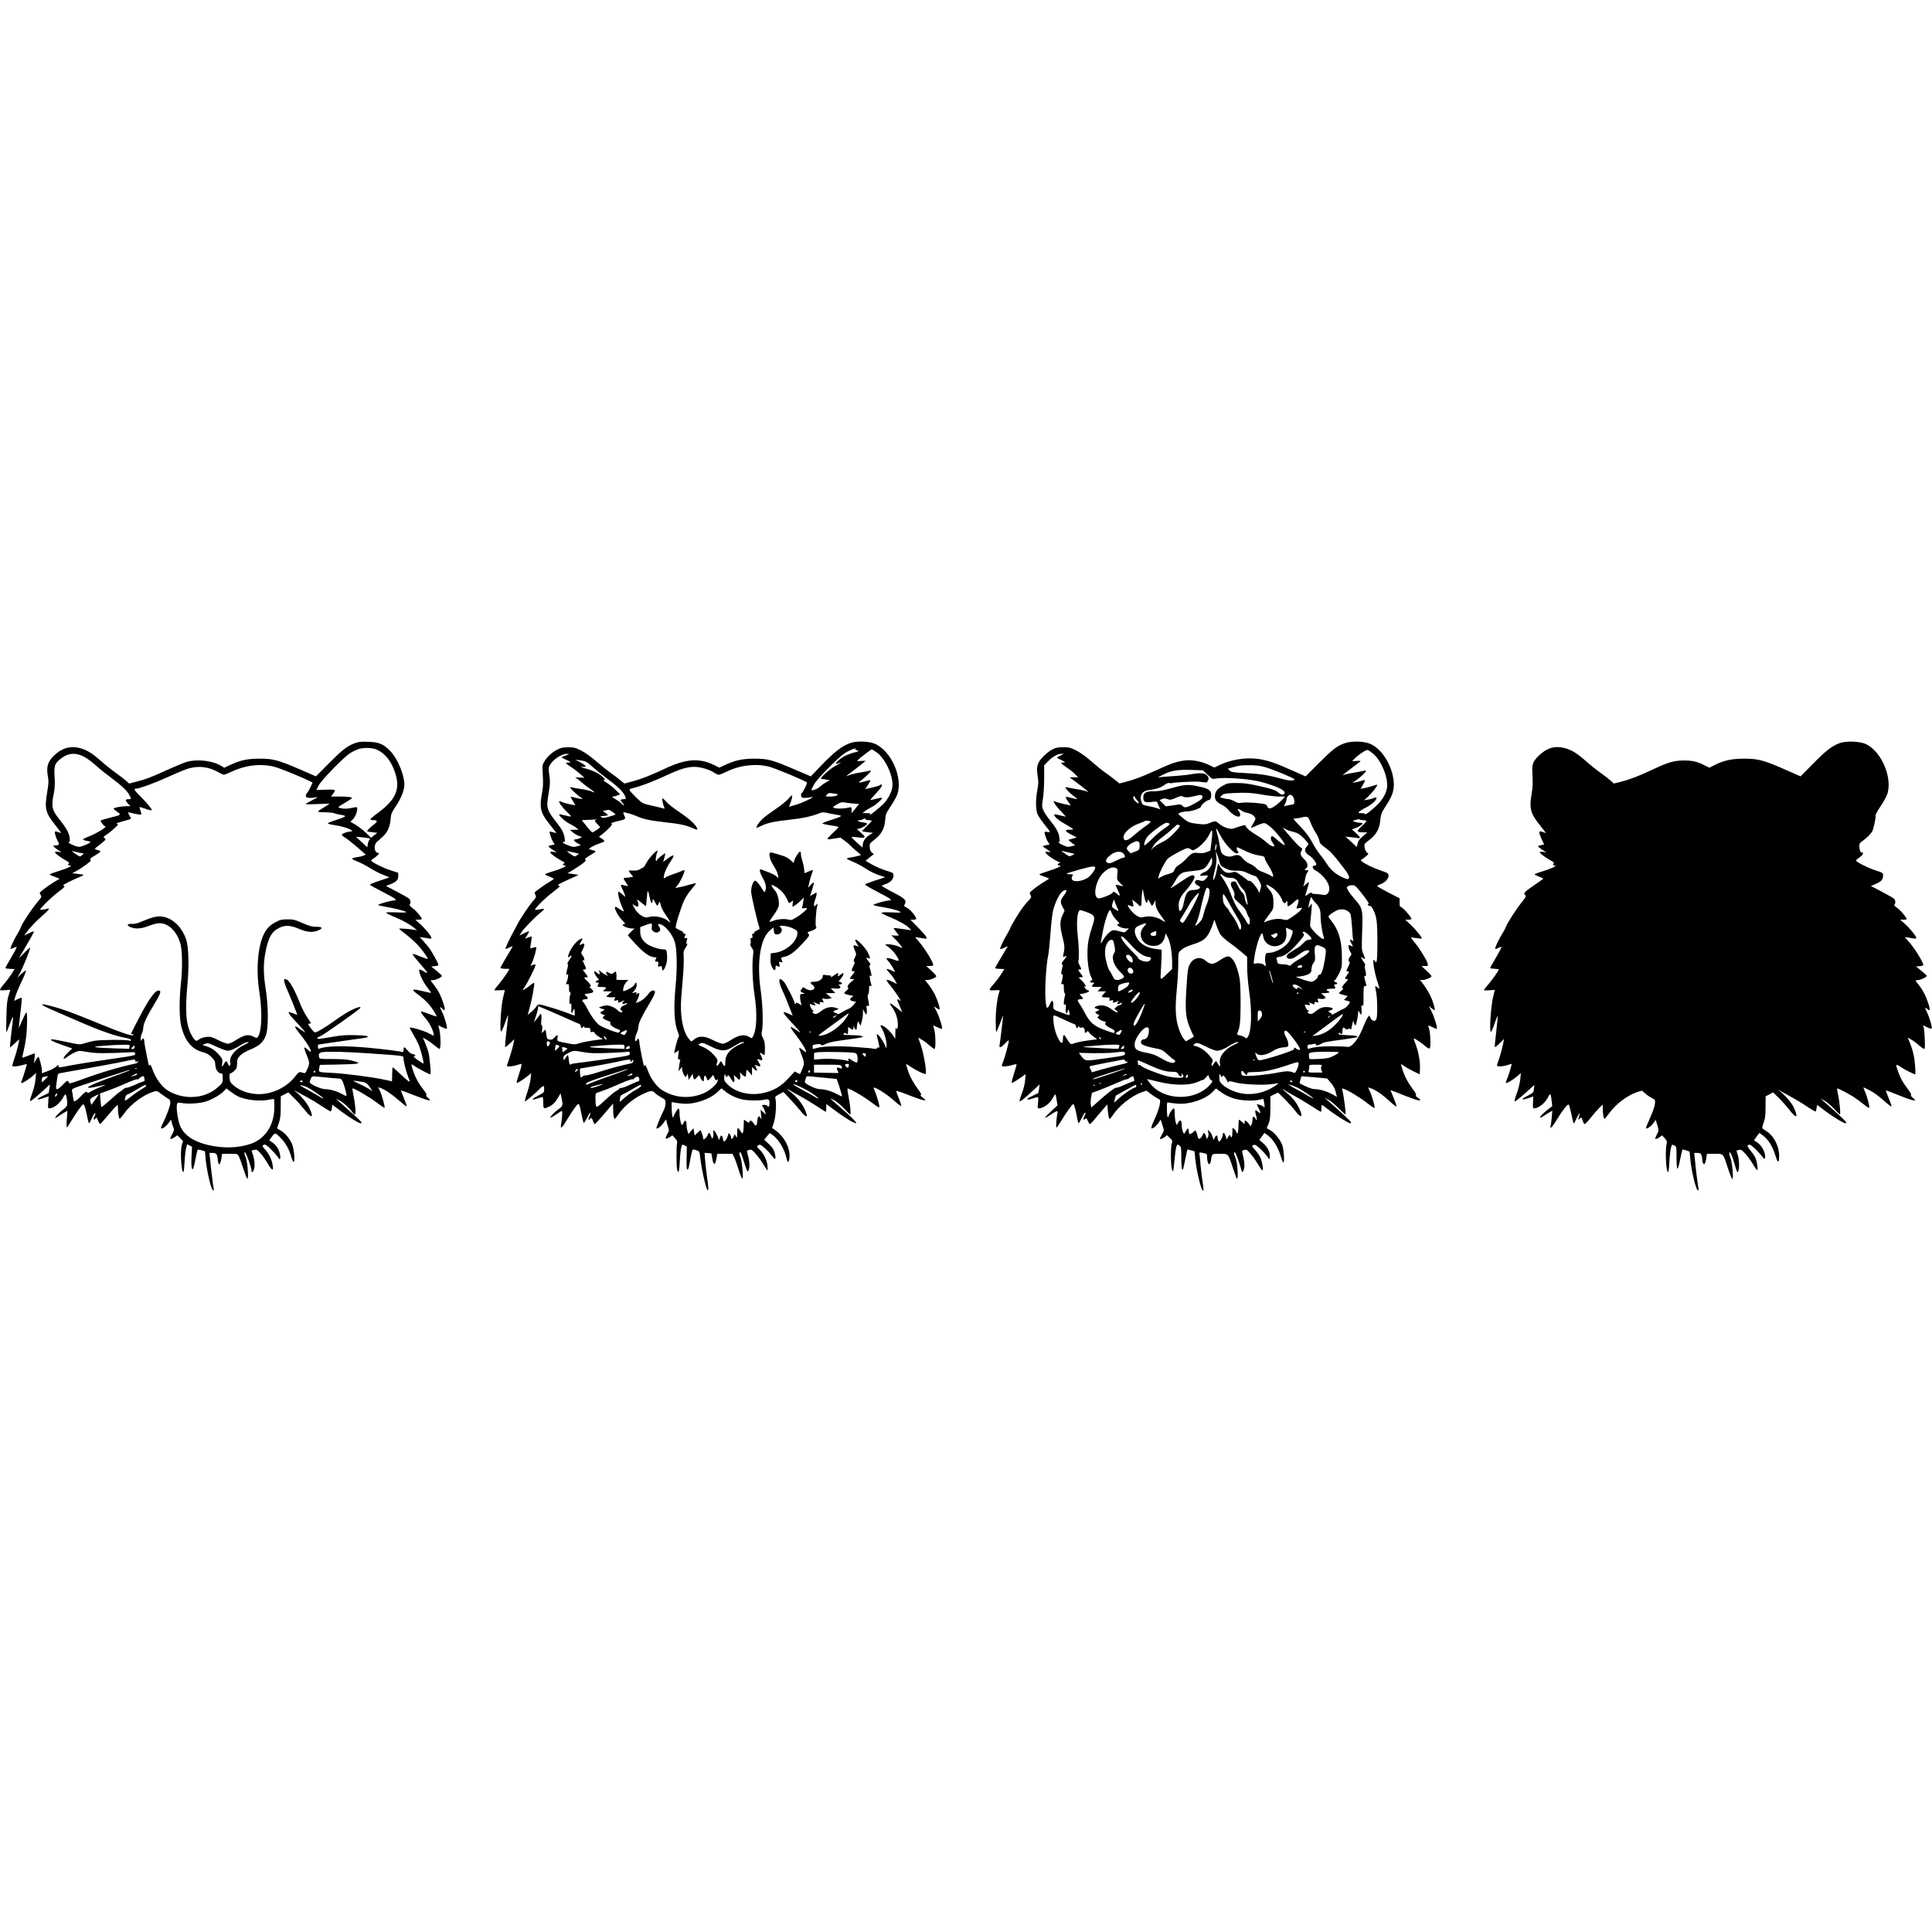 <?xml version="1.0" encoding="UTF-8" standalone="yes"?>
<svg version="1.0" xmlns="http://www.w3.org/2000/svg" width="100mm" height="100mm" viewBox="0 0 2212 514" preserveAspectRatio="xMidYMid meet">
  <g transform="translate(0,514) scale(0.1,-0.1)" fill="#000000" stroke="none">
    <path d="M4060 5120 c-85 -31 -143 -77 -299 -234 l-144 -145 -181 79 c-246
107 -310 124 -461 124 -139 0 -220 -17 -332 -69 l-76 -35 -31 19 c-102 63
-277 83 -401 47 -33 -10 -134 -52 -225 -93 -181 -83 -236 -104 -353 -134 l-79
-20 -36 33 c-20 18 -73 59 -117 90 -44 31 -118 90 -164 131 -106 94 -168 132
-250 153 -108 27 -209 -3 -295 -89 -73 -74 -88 -130 -66 -247 8 -42 6 -78 -11
-178 -30 -183 -18 -229 95 -370 36 -46 66 -86 66 -88 0 -2 -12 1 -26 6 -50 19
-55 15 -39 -35 7 -25 21 -58 30 -72 19 -29 9 -43 -32 -43 -34 0 -28 -11 25
-47 l47 -33 -38 7 c-22 3 -37 2 -37 -5 0 -13 60 -58 123 -93 28 -15 44 -29 38
-33 -19 -12 -12 -26 12 -26 37 -1 -35 -34 -141 -66 -50 -15 -92 -31 -92 -35 0
-4 10 -11 22 -15 12 -3 37 -13 56 -21 l34 -14 -60 -36 c-33 -20 -86 -56 -117
-80 -55 -43 -56 -45 -41 -68 14 -22 13 -25 -22 -67 -76 -88 -200 -276 -206
-311 -1 -7 -18 -39 -38 -72 -37 -61 -78 -148 -78 -166 0 -5 14 -2 31 6 17 9
34 15 39 13 4 -2 -23 -56 -62 -121 -39 -64 -69 -120 -66 -123 3 -2 28 -6 55
-7 l50 -2 -34 -55 c-20 -30 -57 -81 -84 -112 -27 -31 -49 -62 -49 -69 0 -8 16
-10 59 -6 l59 5 -20 -67 c-16 -52 -22 -104 -25 -246 -3 -99 -2 -177 1 -174 3
3 21 48 40 100 19 52 35 85 35 74 1 -11 -8 -92 -19 -179 -11 -88 -17 -162 -15
-165 3 -3 28 17 55 44 28 27 50 46 50 43 0 -23 -33 -155 -55 -217 -14 -41 -25
-78 -25 -83 0 -13 62 -9 115 7 27 8 51 13 52 11 3 -3 -48 -166 -63 -203 -3 -7
0 -13 6 -13 14 0 95 53 134 89 l29 26 -6 -70 c-3 -41 -19 -107 -37 -158 -18
-48 -30 -91 -26 -94 6 -6 84 57 174 142 l54 50 -7 -50 c-4 -28 -8 -50 -9 -50
0 0 -32 -16 -71 -34 -79 -39 -69 -52 16 -22 l56 19 -5 -69 c-4 -58 -2 -69 11
-69 51 0 124 57 158 122 11 21 23 38 28 38 9 0 21 -58 21 -106 0 -26 -9 -38
-54 -73 -49 -38 -96 -91 -81 -91 4 0 25 13 48 29 23 15 53 34 65 40 l24 13 -7
-98 c-5 -64 -4 -95 2 -91 6 4 30 39 53 79 47 79 113 173 130 183 13 8 25 -24
46 -129 9 -47 20 -86 24 -86 4 0 19 27 34 61 14 33 30 58 35 54 6 -3 3 -18 -7
-35 -18 -32 -9 -54 11 -26 12 16 15 14 30 -24 9 -23 20 -40 25 -38 5 1 43 44
84 93 42 50 85 99 97 109 21 19 21 19 21 -16 0 -54 12 -128 20 -128 5 0 29 30
55 66 73 103 220 211 331 244 40 12 42 11 89 -24 26 -20 61 -44 76 -52 24 -12
29 -21 29 -53 0 -33 -44 -150 -96 -255 -8 -16 -12 -31 -9 -34 11 -12 56 20 84
59 l30 41 6 -29 c4 -15 12 -42 19 -58 12 -28 11 -35 -10 -75 -13 -25 -23 -48
-24 -52 0 -14 21 -8 51 13 l30 21 33 -34 32 -33 -14 -45 c-21 -67 -7 -310 18
-310 4 0 10 51 13 114 3 63 11 134 18 160 l11 45 29 -14 28 -15 -6 -104 c-6
-105 1 -166 17 -150 5 5 17 55 28 112 11 57 22 106 25 108 3 3 23 0 45 -6 l39
-12 7 -82 c7 -88 37 -243 62 -318 17 -51 39 -67 30 -21 -7 32 -32 237 -41 335
l-7 68 35 0 c43 0 53 -12 60 -73 2 -26 8 -51 11 -55 11 -11 25 20 32 70 l7 48
88 0 c88 0 89 0 104 -30 8 -16 31 -79 51 -139 19 -61 40 -114 46 -117 17 -11
3 182 -16 236 -22 61 -22 62 -11 66 11 4 75 -176 75 -209 0 -32 19 -17 30 23
11 42 3 115 -19 173 -14 37 -15 34 19 42 27 6 35 2 71 -37 21 -23 60 -78 85
-121 52 -87 70 -90 54 -9 -12 64 -40 121 -85 171 -30 33 -33 40 -20 51 11 9
20 8 44 -9 33 -24 131 -130 131 -143 0 -4 5 -8 11 -8 20 0 3 88 -25 130 -14
22 -41 50 -60 62 l-33 22 30 42 c35 50 41 49 109 -24 54 -57 90 -125 114 -211
10 -33 21 -58 27 -54 18 11 2 164 -23 213 -34 68 -77 117 -125 145 l-43 26 21
62 c17 49 21 88 21 183 l1 122 43 23 43 22 65 -64 c36 -35 91 -97 122 -136 84
-108 110 -93 50 28 -30 61 -100 141 -163 188 -17 13 -7 9 25 -9 30 -17 82 -45
115 -62 33 -17 105 -60 160 -97 55 -36 105 -66 110 -66 6 0 12 17 15 38 l5 39
90 -68 c95 -72 211 -144 232 -144 33 0 23 10 -252 254 l-30 27 41 -20 c42 -20
122 -94 151 -138 8 -12 21 -23 27 -23 14 0 4 121 -19 230 -7 35 -12 66 -10 68
9 10 190 -95 272 -157 50 -38 93 -67 96 -65 8 8 -33 154 -54 197 l-20 39 23
-7 c49 -15 128 -68 212 -141 48 -42 89 -74 92 -71 3 2 -11 44 -31 92 -20 48
-35 88 -33 90 2 2 71 -23 153 -56 171 -67 209 -74 157 -30 -21 18 -29 30 -21
33 8 3 -2 22 -28 56 -56 70 -97 144 -122 219 -28 83 -27 88 12 60 31 -24 170
-97 183 -97 12 0 -5 191 -21 254 -9 32 -27 83 -40 112 l-24 55 39 -22 c21 -12
63 -42 92 -66 29 -23 56 -43 59 -43 20 0 16 171 -7 248 l-7 23 46 -22 c26 -13
50 -20 53 -16 10 10 -25 133 -56 194 -28 55 -26 67 5 33 31 -35 36 -7 11 66
-30 90 -54 137 -105 204 l-42 55 39 5 c39 6 92 34 91 48 0 4 -27 30 -61 57
l-61 50 42 3 c23 2 41 8 41 15 0 18 -77 155 -112 202 -18 22 -48 57 -67 78
l-36 38 45 -6 c25 -3 55 -8 68 -11 13 -2 22 0 22 7 0 20 -79 117 -134 164
l-51 45 38 0 c20 0 37 3 37 8 -1 19 -61 91 -103 122 -30 22 -43 38 -37 44 16
16 12 51 -7 68 -10 9 -73 45 -141 80 l-123 65 45 17 c72 27 96 51 96 95 l0 38
-92 30 c-88 29 -218 95 -218 111 0 4 12 15 28 24 15 9 36 26 47 38 19 21 19
21 -2 26 -42 11 -45 94 -6 127 16 12 49 42 75 67 50 49 75 112 82 207 3 43 13
66 61 137 59 88 95 181 95 244 -1 114 -79 299 -163 385 -77 79 -130 101 -252
104 -81 3 -110 0 -155 -17z m260 -75 c96 -48 161 -132 204 -263 61 -183 10
-305 -189 -453 -52 -38 -95 -74 -95 -79 0 -6 15 -10 34 -10 45 0 52 -13 21
-38 -57 -45 -97 -84 -91 -89 3 -3 30 -8 61 -12 l55 -6 -36 -28 -35 -29 -62 60
c-34 32 -88 73 -119 91 l-56 32 28 28 c27 26 50 84 50 125 0 16 -5 17 -32 12
-75 -16 -99 -18 -143 -12 -25 4 -43 11 -40 16 3 5 39 28 80 52 41 24 75 46 75
49 0 13 -46 19 -143 19 l-98 0 27 35 c34 45 26 48 -100 43 l-94 -3 25 50 c30
60 283 321 359 370 28 19 73 40 100 49 61 20 166 15 214 -9z m-3401 -60 c52
-18 115 -61 194 -132 34 -31 105 -88 157 -126 118 -87 186 -151 211 -199 24
-48 24 -48 -11 -48 -37 0 -38 -15 -3 -52 l27 -28 -47 0 c-52 0 -147 -18 -147
-28 0 -4 19 -20 41 -36 50 -35 49 -36 -85 -69 -53 -14 -100 -28 -103 -31 -7
-7 36 -66 49 -66 39 0 -94 -82 -194 -121 -32 -12 -58 -26 -58 -30 0 -5 18 -12
40 -15 22 -4 43 -10 45 -14 6 -9 -82 -48 -122 -55 -18 -3 -49 6 -88 24 -33 16
-52 30 -41 30 16 1 18 7 14 45 -7 59 -37 114 -111 206 -94 117 -102 151 -71
305 12 60 14 109 9 193 -7 127 1 151 70 205 72 57 144 71 224 42z m2222 -134
c63 -16 323 -122 411 -167 l27 -14 -23 -50 c-13 -28 -31 -59 -41 -70 -9 -10
-15 -27 -13 -37 4 -20 51 -24 118 -11 26 5 15 -3 -42 -32 -43 -22 -78 -43 -78
-46 0 -4 61 -3 135 0 74 4 135 5 135 3 0 -3 -29 -22 -65 -43 -36 -21 -65 -42
-65 -46 0 -4 36 -8 79 -8 44 0 92 -5 108 -11 15 -6 50 -14 76 -18 26 -3 48
-10 49 -16 0 -5 -43 -24 -97 -41 -55 -17 -100 -35 -102 -40 -2 -6 35 -15 82
-22 124 -18 248 -70 173 -73 -31 -1 -91 -23 -95 -35 -2 -6 13 -19 33 -31 21
-11 83 -61 140 -109 l102 -89 -26 -12 c-15 -6 -51 -14 -80 -18 -30 -4 -52 -11
-50 -17 2 -6 31 -20 63 -33 33 -12 96 -45 140 -73 45 -28 112 -63 150 -77 39
-15 71 -28 73 -29 1 -2 -50 -20 -113 -40 -64 -20 -113 -41 -110 -46 3 -5 73
-44 155 -86 141 -72 168 -94 118 -94 -33 0 -178 -41 -178 -50 0 -5 33 -13 73
-20 96 -15 223 -46 245 -60 13 -8 -14 -10 -106 -6 -83 3 -122 2 -120 -5 2 -6
48 -29 103 -51 96 -40 172 -83 225 -128 l25 -22 -25 6 c-45 9 -180 19 -180 13
0 -3 35 -33 78 -65 43 -33 102 -86 133 -119 58 -63 122 -153 114 -161 -2 -3
-40 10 -85 28 -44 19 -83 31 -86 27 -4 -3 37 -56 91 -117 92 -105 98 -119 30
-78 -16 10 -33 18 -37 18 -29 0 23 -126 82 -202 27 -34 47 -64 46 -66 -2 -1
-41 7 -87 18 -141 34 -150 27 -55 -43 36 -26 85 -70 110 -98 43 -48 100 -138
93 -146 -3 -2 -40 10 -83 27 -43 16 -82 30 -86 30 -17 0 -6 -21 38 -72 46 -52
86 -126 98 -181 4 -16 3 -27 -1 -25 -4 2 -32 16 -61 31 -51 27 -201 71 -210
62 -3 -2 14 -36 38 -75 23 -38 53 -96 66 -127 24 -61 59 -201 52 -209 -3 -2
-31 15 -63 38 -48 34 -55 43 -40 48 21 7 13 14 -27 24 -15 3 -39 22 -54 41
-32 43 -44 44 -44 5 0 -19 -4 -28 -12 -25 -27 9 -232 35 -398 50 -272 24 -472
21 -553 -11 -13 -5 -17 0 -17 20 0 14 2 26 4 26 2 0 61 9 132 20 71 11 196 29
278 40 81 10 151 21 154 25 15 14 -21 20 -141 23 -103 3 -161 -1 -262 -19 -71
-12 -139 -22 -150 -23 -33 -2 -28 18 7 27 29 8 449 304 463 327 12 20 -32 9
-100 -24 -39 -18 -122 -71 -185 -116 -107 -78 -211 -140 -235 -140 -6 0 -28
23 -48 50 -33 45 -35 50 -17 50 11 0 20 2 20 5 0 3 -19 33 -43 67 -23 35 -58
101 -77 148 -73 185 -135 290 -171 290 -18 0 -20 -4 -14 -32 4 -18 17 -53 28
-78 40 -91 124 -300 120 -300 -2 0 -20 7 -40 15 -87 37 -79 17 47 -117 50 -54
88 -98 85 -98 -4 0 -30 16 -56 35 -83 59 -81 41 7 -68 97 -120 153 -239 79
-167 -19 18 -38 31 -41 27 -3 -3 8 -40 25 -81 37 -89 38 -102 9 -167 -15 -37
-25 -49 -37 -45 -58 18 -56 19 -101 -38 -77 -101 -206 -176 -339 -197 -132
-22 -277 16 -368 95 -36 32 -41 42 -45 86 -2 35 1 50 9 50 7 0 27 13 44 28 27
24 31 35 33 85 1 50 6 61 36 92 21 22 64 47 114 68 106 42 158 91 183 172 27
88 25 333 -5 521 -26 166 -28 278 -7 399 32 181 71 256 158 300 72 36 127 33
231 -10 95 -39 152 -44 216 -19 60 24 53 44 -17 43 -48 -1 -76 7 -158 42 -89
39 -108 44 -175 43 -66 0 -83 -4 -139 -34 -39 -21 -76 -50 -96 -78 -97 -127
-132 -421 -85 -727 34 -222 27 -436 -15 -502 -14 -21 -14 -21 -52 -2 -62 31
-106 22 -207 -43 -33 -21 -72 -38 -88 -38 -15 0 -65 19 -109 41 -71 36 -87 41
-133 37 -33 -3 -65 -13 -85 -27 -31 -22 -33 -22 -52 -5 -10 9 -30 40 -44 68
-57 116 -67 271 -39 565 19 199 14 418 -11 501 -47 156 -161 264 -289 277 -54
5 -111 -10 -234 -62 -42 -18 -77 -25 -105 -23 -53 3 -61 -17 -13 -37 56 -24
126 -19 211 15 45 18 94 30 121 30 106 0 202 -97 241 -241 21 -81 23 -285 3
-459 -19 -171 -18 -386 4 -475 39 -166 120 -267 240 -299 52 -14 76 -28 108
-60 36 -36 41 -47 43 -88 1 -52 33 -98 67 -98 15 0 18 -8 18 -54 0 -52 -2 -56
-50 -99 -86 -78 -192 -117 -315 -117 -110 0 -226 39 -297 99 -53 43 -115 137
-138 206 -21 63 -39 84 -41 48 -1 -25 -58 256 -58 290 -1 31 -15 35 -30 10 -9
-15 -10 -12 -10 17 0 19 6 46 14 60 8 14 14 42 15 63 0 44 43 134 137 289 67
110 74 142 31 136 -38 -5 -112 -111 -212 -304 -53 -101 -96 -186 -96 -189 0
-3 8 -5 17 -5 12 0 14 -3 6 -11 -14 -14 -140 29 -417 143 -264 109 -382 152
-501 184 -167 45 -165 29 5 -44 63 -28 205 -89 315 -137 224 -97 394 -156 503
-176 46 -9 72 -18 72 -26 0 -10 -8 -11 -27 -6 -43 12 -342 8 -403 -5 -30 -7
-78 -19 -107 -28 -50 -16 -55 -15 -195 15 -78 17 -154 31 -168 31 -24 -1 -24
-1 -6 -15 10 -8 67 -31 126 -52 l107 -37 -48 -46 c-62 -58 -69 -98 -10 -51 22
17 61 41 87 52 47 21 48 21 148 4 97 -17 202 -17 506 -2 28 2 36 -2 38 -18 3
-19 -15 -23 -305 -64 -169 -24 -368 -56 -440 -70 -130 -26 -133 -26 -133 -7 0
18 -2 18 -27 -6 -16 -15 -58 -38 -96 -51 l-67 -25 0 30 c0 40 -31 158 -41 158
-5 0 -18 -17 -29 -37 l-21 -38 6 57 c4 32 4 58 1 58 -3 0 -35 -12 -71 -26 -36
-15 -67 -25 -69 -23 -2 2 4 36 14 74 10 39 23 111 29 160 13 104 15 285 3 285
-4 0 -25 -41 -47 -90 -21 -50 -39 -89 -40 -88 -1 2 7 78 18 170 12 92 18 170
15 173 -3 4 -24 -3 -46 -14 l-41 -21 15 53 c8 28 40 105 71 169 31 65 53 121
50 125 -4 4 -28 -13 -54 -38 l-46 -44 27 46 c35 62 128 291 120 298 -3 3 -35
-25 -71 -64 -36 -38 -59 -59 -51 -45 138 233 170 291 165 296 -3 3 -29 -7 -57
-21 l-53 -27 23 32 c43 61 115 137 188 199 71 62 89 87 55 77 -48 -13 -83 -17
-83 -9 0 16 132 144 207 201 76 56 85 68 56 74 -15 3 91 57 202 103 45 19 43
21 -39 30 l-59 7 53 29 c64 35 160 106 160 118 0 5 -5 11 -10 13 -6 2 19 21
55 42 36 21 65 42 65 47 0 5 -12 12 -28 15 -44 11 -45 14 -5 44 21 16 52 40
68 54 28 24 29 27 12 40 -16 12 -14 15 20 38 51 34 133 107 133 119 0 5 -8 9
-17 10 -10 0 22 12 71 25 50 13 92 26 94 29 3 2 -5 20 -16 40 -12 19 -19 35
-16 35 3 0 37 -7 75 -16 39 -9 73 -13 76 -10 3 3 -1 24 -10 46 -8 22 -12 40
-8 40 4 0 35 -9 70 -21 34 -12 65 -19 68 -15 8 8 -58 87 -134 163 -63 62 -76
83 -48 83 38 0 226 69 381 140 93 43 198 86 231 94 115 30 224 16 328 -43 30
-17 61 -31 69 -31 8 0 47 16 87 35 158 75 337 95 490 56z m1077 -817 c20 -4
22 -7 11 -20 -7 -8 -15 -31 -18 -50 l-6 -35 -65 61 -65 60 60 -5 c33 -3 71 -8
83 -11z m-3268 -174 c11 0 8 -6 -9 -20 -22 -19 -25 -19 -50 -4 -15 9 -38 24
-52 35 -24 18 -23 18 36 4 33 -8 67 -15 75 -15z m1845 -2194 c-108 -52 -173
-135 -159 -204 8 -40 -11 -49 -26 -12 -16 38 -25 38 -45 0 -21 -41 -29 -38
-21 10 6 36 2 46 -26 81 -44 55 -93 90 -152 109 l-49 16 31 13 c29 12 38 10
130 -33 54 -25 111 -46 128 -46 34 0 89 24 158 69 28 17 61 31 75 31 18 0 6
-9 -44 -34z m-1312 -20 l-5 -24 -172 5 c-217 7 -277 17 -156 27 47 3 103 8
125 9 22 2 79 4 126 5 86 2 86 2 82 -22z m57 -6 c0 -14 -7 -20 -22 -20 -20 0
-21 1 -3 20 10 11 20 20 22 20 1 0 3 -9 3 -20z m2680 -70 c410 -28 400 -27
400 -53 0 -41 29 -155 53 -216 23 -57 23 -60 5 -50 -11 6 -55 44 -98 85 -42
41 -80 74 -84 74 -3 0 -6 -36 -6 -80 0 -44 -1 -80 -3 -80 -2 0 -43 9 -93 20
-138 30 -453 70 -606 77 -147 7 -143 5 -132 61 l6 30 214 4 c253 5 277 12 153
45 -47 13 -104 17 -217 18 -150 0 -153 0 -159 22 -8 34 2 51 34 56 70 10 261
6 533 -13z m-2670 -85 c0 -18 16 -20 23 -2 3 7 6 5 6 -5 1 -10 -8 -20 -21 -23
-208 -45 -418 -108 -643 -192 -66 -24 -121 -41 -122 -36 -14 39 -23 38 -71
-14 -27 -29 -57 -53 -67 -53 -15 0 -16 6 -11 45 3 25 9 65 12 89 5 38 10 45
32 49 302 52 676 121 742 136 106 24 120 25 120 6z m17 -91 c-3 -3 -12 -4 -19
-1 -8 3 -5 6 6 6 11 1 17 -2 13 -5z m-197 -63 c-214 -75 -360 -135 -360 -148
0 -13 16 -12 128 13 87 19 88 18 6 -15 -40 -15 -88 -38 -108 -50 -20 -13 -36
-18 -36 -12 0 23 -29 9 -66 -31 -34 -39 -69 -67 -85 -68 -3 0 -9 21 -13 48 -3
26 -9 58 -12 72 -5 26 -4 26 298 124 167 54 314 102 328 106 14 5 32 9 40 9 8
0 -46 -21 -120 -48z m2240 29 c0 -5 -4 -10 -10 -10 -5 0 -10 5 -10 10 0 6 5
10 10 10 6 0 10 -4 10 -10z m-2040 -29 c0 -5 -11 -12 -24 -15 -13 -3 -32 -8
-43 -11 -10 -4 -2 3 17 13 41 23 50 25 50 13z m-1020 -24 c0 -2 -16 -18 -35
-37 l-35 -34 0 31 c0 28 4 32 33 36 17 2 33 5 35 5 1 1 2 1 2 -1z m1100 -11
c0 -8 3 -21 6 -29 3 -10 -4 -17 -23 -22 -15 -3 -61 -22 -101 -41 -41 -18 -79
-31 -84 -28 -5 3 -19 -3 -31 -13 -12 -11 -33 -26 -47 -35 -14 -8 -65 -52 -114
-97 -49 -44 -92 -78 -95 -75 -3 3 -8 39 -11 80 l-5 74 100 36 c55 20 149 59
208 85 60 27 114 46 119 42 6 -3 16 1 22 9 10 14 31 25 49 27 4 1 7 -5 7 -13z
m2133 -7 c54 -5 104 -9 112 -9 8 0 22 -16 30 -36 20 -48 47 -155 41 -161 -2
-3 -24 6 -48 20 -55 32 -140 57 -195 57 -51 0 -185 62 -178 82 25 71 19 67 82
62 32 -3 102 -9 156 -15z m-318 -39 c3 -5 -3 -10 -15 -10 -12 0 -18 5 -15 10
3 6 10 10 15 10 5 0 12 -4 15 -10z m677 -6 c47 -6 68 -22 104 -78 l18 -29 -44
28 c-25 16 -79 44 -120 62 -57 26 -67 33 -40 29 19 -3 56 -8 82 -12z m-2468
-43 c3 -5 -20 -24 -51 -41 -32 -18 -88 -57 -125 -87 -59 -46 -68 -51 -68 -33
0 28 17 60 33 60 7 1 53 25 102 55 98 58 101 59 109 46z m1841 -18 c48 -23
185 -117 185 -126 0 -5 -12 -1 -27 9 -16 10 -71 42 -123 71 -124 68 -133 74
-95 66 17 -3 44 -12 60 -20z m-795 -103 c89 -46 262 -64 369 -39 24 5 46 8 48
5 2 -2 4 -44 4 -93 0 -205 -105 -365 -276 -421 -143 -48 -317 -51 -485 -11
-163 39 -269 110 -315 212 -26 56 -50 210 -39 252 6 23 9 24 48 17 78 -14 207
-7 281 16 73 22 173 80 213 125 l24 25 45 -34 c26 -19 62 -44 83 -54z m-2070
9 c-7 -11 -14 -18 -17 -15 -8 8 5 36 17 36 7 0 7 -6 0 -21z m473 -1 c-4 -7
-24 -35 -43 -61 l-35 -48 -7 28 c-11 39 -6 47 44 72 50 25 51 25 41 9z"/>
    <path d="M9745 5126 c-99 -31 -192 -103 -354 -272 l-108 -113 -194 83 c-246
106 -299 120 -454 120 -133 0 -224 -20 -337 -74 l-62 -29 -61 30 c-170 83
-321 72 -563 -42 -157 -74 -263 -116 -369 -145 l-94 -25 -47 38 c-26 22 -76
60 -112 85 -36 25 -110 85 -165 133 -61 53 -128 100 -174 123 -64 32 -83 36
-145 36 -53 0 -83 -5 -117 -22 -63 -30 -124 -85 -155 -138 -26 -43 -26 -47
-19 -162 5 -89 3 -137 -9 -201 -31 -163 -19 -223 72 -339 31 -41 65 -84 75
-97 l18 -24 -37 10 c-20 6 -38 9 -40 7 -7 -7 18 -83 37 -115 l20 -32 -36 -7
c-19 -3 -35 -10 -35 -14 0 -4 21 -22 48 -39 l47 -32 -37 7 c-26 4 -38 2 -38
-5 0 -13 72 -67 133 -98 33 -17 38 -23 25 -28 -23 -9 -13 -25 15 -26 31 -1
-62 -43 -158 -70 -41 -12 -75 -25 -75 -30 0 -4 23 -15 50 -25 28 -10 50 -21
50 -25 0 -4 -21 -20 -47 -35 -27 -15 -73 -46 -103 -68 -30 -23 -59 -44 -64
-48 -7 -4 -5 -16 3 -32 13 -24 11 -29 -31 -78 -50 -58 -142 -197 -178 -268
-12 -25 -29 -56 -37 -70 -47 -84 -101 -199 -96 -203 3 -4 23 3 44 14 22 11 39
17 39 15 0 -3 -31 -57 -70 -121 -38 -64 -70 -120 -70 -125 0 -9 42 -15 83 -12
9 1 17 -1 17 -4 0 -12 -70 -113 -118 -171 -29 -34 -52 -65 -52 -69 0 -3 27 -4
60 -2 33 2 60 3 60 2 0 -2 -9 -40 -20 -86 -24 -95 -41 -388 -23 -388 6 0 26
43 44 95 18 52 34 93 36 91 2 -2 -6 -83 -18 -180 -12 -97 -18 -180 -15 -183 4
-4 28 15 55 41 l49 48 -10 -54 c-8 -44 -55 -197 -74 -245 -8 -18 50 -17 112 2
27 8 50 15 52 15 9 0 -2 -49 -28 -125 -16 -49 -28 -90 -25 -93 6 -6 71 34 124
76 l43 35 -7 -64 c-3 -35 -22 -108 -40 -162 -18 -53 -29 -97 -24 -97 10 0 133
105 164 140 11 12 28 26 37 31 16 9 18 5 18 -31 0 -39 -1 -40 -72 -76 -78 -40
-78 -56 -1 -30 26 9 50 16 55 16 4 0 8 -29 8 -65 0 -73 3 -75 65 -46 45 21 71
47 107 110 l26 43 11 -51 c18 -83 15 -96 -27 -125 -47 -32 -108 -94 -100 -101
3 -3 32 12 63 34 32 23 63 41 68 41 9 0 4 -79 -10 -157 -9 -55 12 -38 63 48
26 45 68 109 92 142 53 70 51 72 81 -76 10 -48 21 -90 24 -93 3 -4 22 25 41
62 19 38 35 61 36 51 0 -10 -7 -31 -15 -47 -14 -27 -5 -44 10 -20 12 19 23 10
35 -25 6 -19 15 -35 20 -35 4 0 41 39 81 86 41 47 86 100 101 118 l27 31 1
-65 c0 -67 8 -110 19 -110 3 0 22 23 41 51 57 85 162 174 262 224 101 50 126
54 154 24 10 -12 43 -35 72 -51 49 -28 52 -32 52 -69 0 -22 -9 -58 -21 -81
-35 -69 -89 -201 -84 -207 11 -11 58 26 85 68 22 32 30 39 30 24 0 -10 7 -41
16 -68 17 -47 16 -49 -7 -91 -13 -24 -20 -46 -17 -50 4 -3 23 3 42 15 l35 22
30 -33 c23 -26 28 -39 23 -58 -9 -34 -9 -268 1 -302 15 -55 24 -26 30 95 3 67
10 139 17 160 11 36 12 37 38 23 l26 -14 -3 -131 c-2 -81 1 -131 7 -131 14 0
17 12 38 128 10 61 22 102 29 102 7 0 26 -5 43 -11 28 -10 31 -15 37 -67 16
-145 68 -376 86 -388 13 -7 11 31 -5 144 -8 53 -18 139 -22 190 l-7 93 39 -3
39 -3 10 -59 c14 -80 31 -82 46 -7 l12 61 86 0 87 0 21 -43 c11 -23 35 -89 52
-146 18 -58 36 -100 41 -95 13 14 -5 204 -24 248 -11 26 -13 43 -7 49 12 12
13 10 56 -127 29 -89 33 -98 44 -79 16 30 14 110 -5 172 -8 29 -14 54 -12 56
2 2 15 6 29 10 23 6 33 -1 73 -47 26 -29 65 -83 87 -120 22 -38 43 -68 46 -68
3 0 3 24 0 54 -6 65 -43 139 -91 185 -35 34 -35 35 -16 48 19 13 25 11 70 -27
28 -23 64 -62 82 -86 40 -55 53 -56 44 -3 -9 57 -27 88 -80 137 l-46 43 31 39
32 39 28 -20 c70 -50 135 -153 160 -255 16 -65 26 -74 35 -30 22 118 -52 265
-173 346 l-23 15 21 65 c21 67 31 219 17 270 -6 22 -2 28 42 51 l50 27 72 -77
c40 -42 95 -104 122 -138 50 -64 83 -83 71 -40 -28 95 -101 194 -189 259 -44
32 -37 39 9 7 17 -11 64 -37 105 -58 41 -22 123 -71 183 -110 59 -39 110 -71
112 -71 3 0 5 20 5 45 l0 45 108 -80 c106 -79 208 -140 233 -140 18 0 -55 74
-176 178 -135 116 -138 119 -76 86 30 -16 81 -58 116 -96 34 -37 66 -68 70
-68 10 0 -2 114 -21 213 -9 43 -13 81 -10 84 10 10 186 -91 272 -157 63 -49
90 -64 92 -54 4 18 -34 147 -55 187 -8 16 -12 31 -9 34 12 12 152 -76 227
-144 46 -41 85 -70 87 -64 2 6 -10 45 -28 87 -17 41 -30 79 -28 83 2 5 70 -18
152 -51 161 -63 221 -74 153 -27 -24 17 -33 29 -25 31 9 4 5 16 -15 44 -69 95
-103 154 -129 229 -15 43 -26 81 -24 82 2 2 27 -13 57 -33 61 -42 159 -88 167
-79 15 14 -20 223 -51 316 l-34 99 40 -23 c22 -12 61 -41 87 -65 27 -23 53
-42 59 -42 16 0 14 167 -3 223 -8 26 -12 47 -10 47 2 0 24 -10 49 -22 24 -12
47 -19 50 -16 10 10 -34 148 -65 205 l-28 53 30 -21 c16 -12 32 -18 35 -15 9
9 -24 111 -57 177 -16 30 -47 78 -69 107 l-41 52 29 0 c35 0 101 29 101 44 0
6 -26 34 -57 63 l-58 52 36 1 c20 0 38 3 42 6 15 15 -81 177 -161 272 l-45 53
44 -6 c24 -4 54 -8 67 -11 42 -9 23 25 -71 121 l-93 95 33 0 c18 0 33 5 33 11
0 22 -61 98 -97 120 -21 12 -39 24 -41 25 -2 1 2 12 8 24 22 42 0 64 -140 136
-72 37 -127 70 -123 74 4 4 24 13 45 19 51 17 88 56 88 96 0 31 -1 32 -90 59
-49 16 -121 47 -160 70 l-70 41 22 19 c13 10 34 27 48 38 l25 19 -22 17 c-16
12 -23 30 -25 61 -3 43 -2 45 57 90 77 60 113 128 120 225 4 63 9 74 60 151
31 46 65 106 76 134 74 195 -72 517 -266 590 -65 24 -194 28 -260 7z m50 -76
c-3 -5 3 -10 15 -10 33 0 15 -17 -26 -25 -20 -3 -60 -17 -88 -29 -79 -35 -171
-122 -100 -96 48 19 39 10 -26 -25 -78 -42 -205 -162 -162 -154 4 1 26 -2 50
-6 l43 -8 -43 -24 c-24 -13 -56 -37 -73 -52 -28 -26 -95 -50 -95 -33 0 4 14
32 31 62 19 34 87 110 178 201 113 113 160 152 210 177 65 32 97 41 86 22z
m236 -30 c102 -67 200 -275 186 -396 -6 -60 -48 -141 -99 -194 -45 -47 -183
-157 -159 -127 12 16 9 17 -35 17 l-49 1 25 20 c14 12 50 34 81 49 50 26 127
96 116 106 -2 3 -30 -2 -63 -11 -32 -8 -62 -15 -68 -15 -5 0 18 28 51 63 61
63 89 104 79 114 -3 3 -12 1 -20 -6 -7 -6 -47 -18 -87 -27 -40 -8 -76 -17 -80
-20 -5 -2 8 19 27 47 19 29 33 54 30 56 -2 2 -28 -3 -57 -11 -70 -21 -92 -20
-59 2 39 26 120 104 120 114 0 6 -7 7 -16 4 -9 -4 -59 -13 -112 -22 -52 -8
-108 -22 -123 -30 -44 -22 -35 -10 24 32 47 35 154 119 167 132 3 2 -19 2 -48
0 -52 -5 -52 -5 -35 15 20 21 145 117 154 117 3 0 26 -13 50 -30z m-3521 -27
c-8 -3 -31 -12 -50 -20 l-35 -14 60 -29 c56 -27 58 -29 28 -30 -18 0 -33 -3
-33 -7 0 -5 24 -23 53 -41 29 -18 76 -54 106 -80 l53 -47 -53 3 -54 2 25 -17
c14 -10 41 -32 60 -49 19 -17 56 -45 82 -62 56 -38 71 -57 28 -36 -16 9 -72
22 -124 30 -51 7 -101 16 -110 20 -9 3 -16 2 -16 -4 0 -12 89 -95 119 -111 38
-21 16 -23 -50 -7 -34 9 -64 15 -65 13 -2 -2 10 -25 27 -51 29 -47 30 -48 7
-43 -13 3 -41 9 -63 13 -22 4 -53 13 -68 21 -16 8 -31 12 -34 9 -10 -9 36 -73
91 -124 60 -57 58 -59 -28 -37 -33 9 -61 14 -63 11 -11 -10 66 -80 116 -106
31 -15 67 -37 81 -49 l25 -20 -50 -1 -50 -1 34 -29 c19 -16 51 -35 70 -41 l34
-12 -24 -13 c-13 -7 -34 -13 -46 -14 -34 0 -28 -16 17 -43 l41 -24 -43 -12
c-39 -11 -50 -10 -98 9 -61 24 -84 40 -56 40 15 0 17 6 11 43 -10 61 -27 95
-79 162 -130 167 -133 178 -105 349 18 107 19 131 9 207 -11 73 -10 90 3 115
35 66 134 133 197 133 19 0 28 -3 20 -6z m208 -89 c13 -8 47 -37 77 -64 30
-27 105 -87 167 -133 118 -87 180 -149 197 -198 9 -27 8 -29 -18 -29 -41 0
-44 -10 -14 -42 15 -15 22 -28 16 -28 -5 0 -18 10 -29 21 -10 12 -41 34 -69
50 -36 21 -44 29 -29 29 12 0 36 6 53 13 l31 13 -53 51 c-28 28 -74 65 -102
82 -33 20 -43 31 -31 31 18 0 17 3 -8 29 -39 41 -113 79 -198 101 -64 16 -68
19 -34 19 32 1 37 3 26 16 -6 7 -35 26 -63 41 l-52 26 55 -7 c30 -3 65 -13 78
-21z m2088 -52 c76 -20 434 -170 434 -182 0 -19 -51 -120 -61 -120 -5 0 -9
-12 -7 -27 3 -25 7 -28 43 -28 22 1 56 4 75 8 62 13 -97 -64 -181 -88 l-76
-22 19 49 c10 26 18 58 18 71 0 19 -6 15 -41 -26 -23 -27 -89 -80 -147 -119
-58 -39 -125 -89 -149 -111 -42 -39 -80 -94 -70 -103 2 -3 27 7 54 21 68 33
149 51 333 71 141 15 250 39 337 75 27 11 42 11 90 0 32 -7 74 -15 93 -18 19
-2 42 -7 50 -9 23 -8 -2 -20 -114 -55 -54 -17 -94 -34 -90 -38 5 -5 48 -14 97
-21 48 -6 87 -16 87 -20 0 -5 -30 -36 -67 -69 -36 -34 -63 -64 -60 -68 4 -3
39 -1 78 6 l71 11 48 -35 c26 -19 54 -42 61 -52 8 -9 40 -38 71 -64 l57 -48
-32 -10 c-18 -5 -53 -13 -80 -17 -26 -3 -49 -10 -52 -14 -2 -4 27 -19 65 -34
38 -15 96 -45 130 -67 77 -50 122 -72 190 -94 l55 -19 -115 -37 c-63 -21 -116
-41 -117 -46 -1 -4 67 -44 151 -88 147 -75 172 -95 124 -95 -33 0 -178 -41
-178 -50 0 -5 33 -13 73 -20 114 -18 196 -39 225 -55 25 -15 19 -16 -91 -11
-76 3 -117 1 -115 -6 2 -5 45 -27 96 -48 103 -42 192 -93 225 -128 l21 -23
-39 6 c-22 3 -67 9 -100 14 -33 5 -62 7 -64 5 -2 -1 11 -20 28 -41 17 -21 31
-40 31 -43 0 -3 -19 -4 -42 -2 l-43 4 37 -37 c38 -37 88 -97 88 -107 0 -3 -19
4 -42 15 -48 24 -178 37 -144 15 46 -31 92 -76 118 -117 41 -65 37 -73 -22
-50 -50 19 -90 25 -90 13 0 -4 13 -22 30 -40 30 -35 78 -120 63 -112 -48 24
-86 38 -91 34 -3 -3 13 -25 36 -50 22 -24 50 -62 61 -83 l20 -40 -46 24 c-81
41 -91 31 -35 -34 46 -54 122 -166 122 -179 0 -4 -7 -1 -15 6 -20 17 -29 7
-16 -18 5 -10 19 -42 30 -70 l21 -52 -62 50 c-85 69 -98 68 -48 -2 36 -50 60
-125 60 -190 0 -45 -12 -64 -23 -35 -3 6 -6 -19 -6 -57 l-1 -69 -31 46 c-31
47 -102 107 -126 107 -17 0 -16 -6 2 -33 26 -40 55 -138 55 -186 l0 -46 -24
50 c-23 51 -71 115 -86 115 -4 0 -2 -19 5 -43 7 -23 15 -59 19 -79 6 -32 4
-37 -9 -32 -8 4 -15 1 -15 -6 0 -9 -12 -11 -42 -6 -24 4 -50 7 -58 7 -8 0 -67
5 -130 10 -176 15 -375 12 -443 -6 -32 -8 -59 -15 -60 -15 -1 0 -3 11 -3 24
-2 21 4 24 44 30 32 4 48 2 54 -6 6 -10 17 -8 50 9 27 14 85 28 158 38 214 29
253 36 264 43 17 11 -41 20 -138 21 -78 1 -87 3 -76 16 9 11 16 13 24 5 19
-19 26 -10 26 31 l0 41 25 -16 c32 -21 35 -20 36 7 l0 22 11 -23 c16 -32 28
-27 29 11 0 17 4 40 8 50 6 17 8 16 20 -10 l14 -28 13 50 c8 28 14 70 14 95
l1 45 18 -34 c17 -32 18 -32 24 -12 3 13 3 38 0 57 -5 29 -3 33 11 28 19 -7
20 10 5 75 -7 30 -7 47 1 55 5 5 10 31 10 58 0 40 3 46 17 41 13 -5 15 -3 9
13 -4 10 -11 40 -15 66 -7 41 -6 46 6 36 12 -10 14 -6 7 28 -4 21 -11 50 -16
63 -6 17 -5 27 3 32 9 5 5 16 -14 39 -32 38 -35 55 -7 40 28 -15 26 3 -5 67
-25 49 -113 143 -135 143 -14 0 -13 -4 11 -45 l21 -36 -26 12 c-38 17 -43 5
-20 -49 20 -48 20 -48 1 -86 -15 -29 -17 -40 -8 -46 10 -5 8 -17 -8 -48 -26
-52 -26 -62 0 -62 19 0 19 -3 -10 -39 -38 -47 -38 -51 -5 -51 l26 0 -31 -26
c-41 -34 -57 -64 -41 -74 8 -5 1 -16 -20 -33 -28 -24 -29 -27 -13 -36 10 -5
36 -12 57 -16 l39 -8 -23 -17 c-28 -21 -21 -35 20 -44 l31 -6 -28 -35 c-15
-19 -41 -39 -57 -45 -16 -5 -50 -23 -77 -40 -27 -16 -49 -26 -49 -21 0 5 -11
12 -25 15 -34 9 -31 21 8 33 l32 10 -30 12 c-52 22 -119 9 -171 -33 -49 -38
-69 -43 -94 -25 -11 8 -12 12 -2 16 9 3 7 9 -7 21 -10 10 -22 30 -25 45 -6 26
-5 27 13 18 11 -6 27 -11 37 -11 16 0 16 2 -1 20 -18 20 -18 20 18 5 46 -19
51 -19 43 1 -5 13 -1 15 19 10 28 -7 30 -4 14 26 -10 18 -9 19 19 13 16 -3 42
-3 57 1 l28 7 -34 28 -34 28 54 1 55 0 -27 28 -26 27 54 -3 c57 -4 71 8 43 36
-9 9 -7 12 10 12 28 0 29 20 1 27 -20 6 -20 6 -1 27 42 46 54 98 15 64 -35
-29 -46 -32 -38 -9 8 26 1 26 -33 3 -44 -31 -56 -36 -48 -24 4 7 1 12 -6 12
-7 0 -30 3 -50 6 -34 6 -38 4 -38 -14 0 -32 -46 -62 -96 -62 -50 0 -55 -10
-19 -38 54 -42 -11 -81 -74 -45 l-36 21 -18 -24 c-17 -23 -17 -23 10 -38 l28
-15 -27 -1 c-25 0 -28 -4 -28 -33 0 -17 4 -47 9 -65 l10 -32 -30 17 c-26 16
-31 16 -39 3 -9 -13 -10 -13 -10 0 -1 26 -100 224 -127 252 -61 64 -68 11 -13
-106 16 -33 49 -111 72 -172 l44 -111 -41 18 c-89 41 -86 26 23 -92 120 -131
126 -139 57 -91 -33 23 -61 38 -63 32 -2 -5 29 -51 69 -102 65 -84 117 -173
107 -184 -2 -2 -21 10 -41 27 -20 17 -37 26 -37 20 0 -6 14 -45 30 -86 32 -81
32 -95 -2 -172 l-18 -41 -31 15 -30 15 -75 -81 c-89 -95 -172 -142 -299 -168
-145 -29 -307 12 -394 101 -39 40 -42 47 -38 87 3 36 5 40 11 22 8 -23 26 -32
26 -13 0 22 17 8 39 -30 29 -52 45 -52 38 1 l-5 41 21 -19 c12 -10 25 -22 28
-27 15 -20 31 7 25 42 l-5 35 29 -28 c34 -33 42 -30 43 19 1 20 4 36 8 36 4 0
19 -15 33 -32 l26 -33 0 49 0 49 25 -23 c31 -30 41 -21 21 19 l-16 30 31 -11
c40 -14 44 -7 20 33 -27 44 -26 51 4 37 35 -16 42 -4 22 37 -22 47 -22 50 8
31 13 -9 26 -16 28 -16 3 0 5 33 5 74 1 58 -4 84 -21 118 -18 35 -21 52 -14
79 17 67 10 308 -12 459 -48 327 -8 601 103 696 l41 35 5 -38 c4 -30 10 -39
27 -41 54 -8 87 53 46 84 -35 26 73 17 138 -12 52 -24 59 -30 59 -56 0 -94
-126 -208 -252 -226 l-53 -7 -3 -60 c-2 -42 3 -70 15 -94 24 -47 43 -51 43
-11 0 27 2 30 19 20 29 -15 31 -13 24 21 -6 29 -4 31 17 24 24 -8 24 -8 3 42
-3 7 12 14 37 18 58 10 121 57 213 158 76 82 79 88 63 105 -15 18 -14 19 22
30 48 15 81 39 66 49 -12 8 -3 176 12 238 l7 30 -22 -19 c-21 -19 -21 -19 -21
8 0 15 7 43 15 63 14 34 20 73 11 73 -3 0 -20 -9 -38 -20 l-34 -20 25 75 c13
41 22 78 18 81 -3 3 -19 -9 -35 -27 l-30 -33 15 64 c8 36 21 80 29 99 8 18 13
36 10 38 -2 3 -24 -4 -49 -15 l-45 -20 -6 53 c-3 28 -13 71 -21 95 -8 23 -15
55 -15 71 0 16 -4 29 -10 29 -13 0 -57 -69 -66 -103 l-6 -27 -39 34 c-24 22
-60 41 -96 51 -32 9 -71 21 -87 26 -54 17 -59 13 -54 -36 4 -30 20 -66 47
-109 23 -35 45 -81 48 -102 l6 -39 -24 22 c-13 12 -53 33 -89 46 -36 13 -73
28 -82 32 -30 12 -22 -31 17 -101 34 -61 42 -106 26 -148 -6 -16 -11 -13 -34
25 -41 68 -73 103 -87 94 -21 -13 -40 -72 -40 -123 0 -39 73 -357 96 -416 4
-10 -6 -20 -31 -30 -20 -9 -34 -20 -30 -26 3 -5 -1 -10 -10 -10 -13 0 -16 -6
-11 -25 5 -19 2 -25 -10 -25 -12 0 -14 -6 -9 -29 3 -16 2 -32 -4 -35 -6 -4 0
-21 14 -43 22 -32 24 -42 17 -92 -13 -100 -6 -301 16 -446 33 -211 27 -398
-15 -478 -13 -26 -16 -27 -36 -14 -61 40 -128 30 -222 -33 -37 -24 -72 -40
-90 -40 -16 0 -66 18 -109 40 -108 55 -170 54 -231 -1 -21 -18 -21 -18 -53 23
-66 86 -98 266 -82 468 5 63 14 178 21 255 6 77 9 170 7 207 -5 59 -2 72 18
102 24 35 32 62 15 51 -6 -3 -6 7 0 27 5 18 9 34 9 35 0 2 -9 3 -20 3 -17 0
-19 3 -10 19 14 26 13 31 -6 31 -8 0 -13 4 -9 9 3 6 -14 19 -38 29 -25 11 -47
24 -50 29 -9 15 60 239 98 318 19 39 57 96 86 128 28 32 49 60 46 63 -3 3 -36
-4 -73 -15 -38 -12 -90 -25 -115 -29 l-47 -9 33 43 c32 41 81 152 71 161 -2 2
-17 -2 -33 -10 -15 -8 -59 -24 -98 -36 -38 -13 -78 -30 -87 -38 -17 -15 -18
-14 -18 5 0 36 34 115 78 179 26 38 38 64 32 68 -6 4 -35 -11 -64 -34 l-54
-40 14 46 c8 26 12 48 9 51 -6 7 -95 -67 -95 -79 0 -6 -4 -8 -9 -5 -8 6 0 65
14 99 26 61 -94 -59 -128 -130 -11 -23 -27 -44 -36 -47 -9 -4 -27 -13 -41 -22
-16 -10 -41 -13 -72 -11 -27 2 -48 1 -48 -4 0 -4 11 -21 25 -37 l25 -30 -31
-6 c-18 -3 -42 -6 -55 -6 -30 0 -30 -7 1 -52 14 -20 25 -39 25 -42 0 -2 -15 0
-32 5 -56 16 -59 12 -33 -38 13 -27 27 -59 30 -73 7 -24 6 -24 -27 8 -19 17
-39 32 -45 32 -16 0 5 -95 37 -167 28 -61 28 -63 7 -52 -12 7 -35 21 -50 32
-16 10 -31 17 -34 13 -14 -13 33 -104 77 -148 36 -37 43 -48 29 -48 -11 0 -19
-5 -19 -11 0 -14 63 -39 102 -39 l33 -1 -37 -34 c-21 -20 -38 -39 -38 -43 0
-4 41 -52 92 -106 93 -99 161 -146 216 -146 19 0 21 -3 12 -19 -14 -27 -13
-31 11 -31 19 0 21 -4 15 -30 -5 -28 -4 -30 19 -24 22 5 25 3 25 -20 0 -64 43
-1 56 83 3 22 3 61 0 86 -7 43 -9 45 -41 45 -50 0 -151 34 -191 65 -52 40 -74
81 -74 140 l0 50 60 23 c33 13 64 21 69 18 5 -4 7 -22 4 -40 -4 -29 -1 -37 21
-51 22 -14 32 -16 51 -7 29 13 31 33 9 67 -15 24 -15 25 3 25 55 0 149 -107
179 -205 25 -76 29 -299 10 -496 -26 -266 -17 -436 28 -542 13 -33 14 -41 1
-60 -10 -16 -45 -150 -45 -175 0 -1 12 5 27 15 l26 17 -7 -52 c-6 -44 -4 -52
10 -52 12 0 15 -6 10 -22 -4 -13 -10 -43 -12 -68 l-5 -45 20 25 21 25 0 -28
c0 -28 28 -87 41 -87 4 0 10 10 14 23 7 19 9 16 14 -18 l6 -40 22 35 22 35 7
-32 c8 -40 13 -41 44 -8 l24 26 18 -36 c22 -43 38 -45 38 -6 0 41 16 47 29 11
5 -17 13 -30 16 -30 3 0 18 14 33 31 l28 32 13 -32 c14 -33 26 -39 34 -18 3 6
6 2 6 -11 1 -30 -73 -104 -138 -137 -161 -81 -351 -71 -502 25 -61 39 -132
136 -159 216 -21 59 -40 90 -40 64 0 -7 -2 -11 -5 -8 -8 7 -55 247 -55 279 0
32 -17 48 -26 25 -3 -9 -10 -16 -15 -16 -15 0 -10 46 11 91 11 24 20 59 20 77
0 38 37 114 126 263 70 117 79 149 40 149 -17 0 -35 -15 -62 -51 -25 -32 -56
-59 -86 -73 -27 -13 -48 -21 -48 -19 0 2 9 21 20 43 29 58 24 90 -9 58 -10
-11 -11 -9 -5 6 6 17 4 18 -21 12 l-28 -7 27 31 c15 18 26 44 26 61 0 32 -15
39 -23 10 -4 -19 -71 -63 -114 -75 -20 -7 -22 -5 -16 31 3 21 17 50 31 66 l26
27 -71 0 c-69 0 -70 0 -65 25 2 13 1 36 -2 51 -6 24 -8 25 -25 10 -22 -20 -29
-20 -63 -2 -25 13 -28 13 -28 -1 0 -9 8 -22 18 -30 11 -9 5 -8 -18 3 -19 9
-46 26 -59 38 l-24 21 7 -28 c7 -30 0 -30 -37 1 -39 34 -27 -18 15 -65 20 -21
20 -21 -1 -28 -27 -8 -27 -25 -1 -25 17 0 19 -3 10 -19 -15 -30 -14 -31 40
-31 55 0 62 -9 28 -33 -22 -15 -21 -16 32 -17 l55 -1 -32 -29 -33 -30 25 -6
c14 -3 38 -4 55 -2 25 4 27 2 19 -13 -14 -27 -11 -30 18 -23 22 6 25 4 20 -10
-8 -20 5 -20 46 0 32 17 32 16 14 -3 -21 -24 -13 -35 19 -23 15 6 24 6 24 0 0
-5 -11 -12 -24 -16 -14 -3 -32 -14 -42 -25 -16 -18 -16 -20 1 -39 18 -19 17
-20 -2 -20 -11 0 -28 10 -39 21 -25 29 -92 59 -129 58 -16 0 -43 -6 -60 -13
l-30 -12 35 -13 35 -12 -29 -16 c-28 -15 -29 -16 -11 -29 10 -8 26 -14 34 -14
11 0 11 -3 -4 -13 -24 -19 -14 -32 41 -53 32 -12 41 -20 32 -26 -17 -11 32
-53 80 -69 34 -11 37 -16 23 -37 -6 -10 -29 -5 -108 25 -55 21 -111 47 -124
58 -39 31 -97 111 -134 185 -18 36 -41 72 -50 80 -19 16 -4 30 33 30 28 0 28
17 0 39 -22 18 -22 18 23 25 71 11 77 19 38 56 -19 17 -29 29 -22 26 6 -4 14
-2 18 4 3 5 -14 30 -39 55 -43 42 -44 45 -21 45 32 0 31 4 -6 51 -29 36 -29
39 -10 39 26 0 26 10 1 60 -22 44 -25 54 -10 45 18 -11 11 32 -10 57 -19 25
-19 25 0 64 26 49 27 79 3 69 -10 -4 -24 -10 -32 -13 -10 -4 -8 5 7 30 29 46
28 51 -7 34 -40 -21 -90 -81 -119 -144 -25 -55 -24 -74 3 -52 29 24 25 4 -6
-40 -18 -24 -27 -46 -21 -48 6 -2 7 -14 2 -35 -21 -84 -22 -90 -6 -84 12 5 13
-1 9 -31 -3 -20 -10 -45 -14 -54 -13 -25 -11 -31 9 -26 14 4 17 -2 17 -46 0
-35 4 -50 12 -49 9 2 10 -4 3 -23 -6 -14 -10 -46 -10 -71 0 -35 3 -43 13 -35
9 8 11 -3 9 -50 -3 -42 -1 -58 7 -54 6 4 11 13 11 21 0 8 5 17 10 20 6 4 10
-10 10 -34 l0 -40 -82 31 c-104 39 -296 97 -324 98 -12 0 -26 -10 -34 -25 -8
-14 -33 -41 -56 -60 l-42 -35 23 85 c27 95 59 274 51 282 -3 3 -24 -10 -48
-30 -24 -19 -54 -40 -67 -47 -22 -11 -21 -9 8 33 35 52 121 224 121 244 0 15
-2 16 -33 4 l-24 -9 18 36 c23 45 56 169 48 177 -4 3 -19 1 -34 -5 -15 -6 -30
-9 -32 -6 -2 2 1 32 7 66 6 34 9 64 7 67 -3 2 -21 -3 -41 -11 l-35 -15 25 41
c14 22 23 42 21 45 -3 2 -28 -8 -57 -22 l-52 -26 19 32 c21 38 159 181 223
231 25 20 43 38 40 41 -3 3 -25 1 -49 -4 -24 -5 -48 -8 -54 -6 -17 5 115 137
202 202 44 33 80 63 81 67 0 3 -8 8 -17 11 -17 4 1 14 177 95 l55 25 -63 10
-63 9 78 48 c107 67 142 97 125 108 -10 7 5 20 52 48 36 21 66 42 66 46 0 3
-15 10 -32 13 -18 4 -37 10 -41 12 -13 8 59 48 121 67 28 10 52 22 52 27 0 6
-13 18 -30 27 -16 9 -30 19 -30 22 0 3 15 15 33 27 17 12 52 43 77 68 34 35
42 48 31 54 -9 6 12 15 63 27 102 24 104 25 83 68 -9 20 -13 36 -9 36 27 -1
106 -24 153 -45 76 -34 159 -51 330 -70 155 -16 235 -33 307 -65 59 -26 65
-25 48 8 -23 43 -92 103 -208 182 -60 39 -123 90 -142 113 -19 23 -38 39 -42
35 -6 -7 5 -63 21 -102 7 -16 5 -17 -14 -11 -13 4 -70 18 -128 31 -105 23
-106 24 -172 86 -36 35 -71 72 -78 83 -11 20 -7 22 60 39 85 22 216 73 382
150 137 63 215 86 296 86 68 0 172 -30 223 -65 20 -14 45 -25 56 -25 10 0 51
16 90 35 146 74 336 96 486 57z m748 -308 c41 -6 44 -8 29 -20 -10 -8 -44 -14
-77 -14 -58 0 -59 0 -41 20 20 22 23 23 89 14z m207 -113 l75 -6 -43 -53 -43
-53 0 37 c0 33 -2 36 -22 30 -72 -19 -188 -18 -188 3 0 4 21 20 48 34 32 19
55 25 72 21 14 -4 59 -9 101 -13z m-2748 -97 c21 -14 37 -28 34 -30 -2 -3 -35
-13 -72 -24 -55 -16 -72 -17 -89 -7 -19 11 -16 12 27 15 26 2 47 6 47 10 0 4
-14 16 -30 27 l-30 20 32 6 c18 4 35 7 38 8 3 0 23 -11 43 -25z m2897 -84 c0
-5 16 -10 35 -10 19 0 35 -4 35 -9 0 -5 -25 -32 -56 -60 -31 -29 -54 -54 -51
-58 4 -3 32 -8 64 -12 l58 -6 -37 -23 c-48 -30 -76 -69 -80 -112 l-3 -34 -66
59 c-37 33 -63 61 -59 63 4 1 39 -1 79 -6 86 -10 91 -1 26 56 l-45 40 28 5
c32 7 92 43 92 56 0 4 -22 11 -50 15 -51 7 -79 26 -38 26 13 0 30 5 38 10 19
13 30 13 30 0z m-3082 -7 c-25 -6 -23 -15 12 -48 17 -16 30 -32 30 -36 0 -8
-76 -59 -89 -59 -4 0 -34 31 -64 70 l-56 69 62 4 c94 5 124 5 105 0z m-204
-386 c5 -2 -3 -11 -18 -20 -26 -17 -27 -17 -71 13 -25 17 -45 33 -45 35 0 3
103 -19 134 -28z m2267 -385 c54 -35 96 -83 121 -139 21 -49 24 -50 51 -25 19
17 20 16 13 -20 -4 -21 -4 -38 0 -38 12 0 77 51 102 79 l24 26 -5 -45 c-3 -25
-8 -53 -12 -64 -7 -16 -4 -18 23 -14 18 2 32 2 32 -2 0 -13 -68 -71 -123 -104
-52 -31 -60 -34 -94 -24 -44 12 -126 4 -177 -17 -20 -8 -36 -11 -36 -7 0 5 22
40 50 77 27 37 52 83 56 102 9 50 -12 142 -40 173 -28 30 -50 70 -38 70 4 0
28 -13 53 -28z m-1451 -124 c12 -62 27 -75 32 -30 3 26 4 26 26 -15 12 -24 25
-43 27 -43 3 0 10 12 17 28 11 27 11 27 23 -21 8 -27 26 -67 42 -89 68 -98 83
-129 44 -94 -49 45 -164 68 -228 45 -46 -15 -120 33 -158 102 -28 52 -28 52
-4 36 13 -10 29 -17 36 -17 16 0 17 34 3 61 -16 29 0 22 50 -21 25 -22 46 -37
47 -32 1 4 5 48 9 97 7 96 13 95 34 -7z m-1144 -1294 c179 -78 204 -89 265
-117 30 -13 62 -27 72 -30 9 -4 17 -16 17 -27 0 -23 10 -26 28 -8 9 9 12 9 12
0 0 -6 8 -11 18 -10 42 3 52 -2 52 -28 0 -21 4 -24 20 -19 14 4 22 1 27 -10 3
-10 26 -30 50 -45 l45 -29 -49 -5 c-100 -13 -180 -27 -225 -42 -43 -14 -55
-14 -130 1 -126 25 -121 22 -115 61 7 41 -4 43 -35 5 -19 -22 -30 -27 -55 -24
-29 5 -31 8 -38 59 -3 30 -9 54 -12 54 -2 0 -13 -10 -23 -22 -18 -23 -18 -22
-13 25 4 29 2 47 -5 47 -6 0 -8 24 -4 65 3 45 1 65 -7 65 -6 0 -11 -3 -11 -7
0 -5 -16 -26 -34 -48 l-34 -40 24 70 c13 39 24 80 24 93 0 12 2 22 4 22 1 0
61 -25 132 -56z m3407 -56 c-61 -107 -203 -212 -304 -225 -44 -6 -44 -6 76 82
66 48 147 108 179 131 33 24 61 44 63 44 2 0 -4 -14 -14 -32z m-133 -3 c-7 -8
-20 -15 -29 -15 -11 0 -8 5 9 14 33 19 35 19 20 1z m-2401 -189 c-13 -27 -21
-30 -52 -17 -16 6 -17 9 -5 19 15 12 61 31 66 27 1 -1 -3 -14 -9 -29z m2118 8
c-3 -3 -12 -4 -19 -1 -8 3 -5 6 6 6 11 1 17 -2 13 -5z m-2352 -64 c15 -17 16
-20 3 -20 -9 0 -18 9 -21 20 -3 11 -4 20 -3 20 2 0 11 -9 21 -20z m-646 -49
c10 -7 11 -13 2 -30 -17 -30 -31 -26 -31 9 0 31 6 36 29 21z m2199 -21 c-118
-48 -183 -119 -183 -201 0 -60 -9 -69 -30 -30 -8 17 -18 31 -20 31 -3 0 -14
-14 -24 -31 -21 -35 -36 -24 -21 16 8 21 6 32 -9 53 -40 55 -100 104 -156 126
-52 22 -56 25 -37 35 32 17 42 14 133 -31 106 -54 161 -57 234 -13 93 57 110
65 135 64 20 0 15 -4 -22 -19z m-2095 -19 c17 -6 16 -9 -8 -35 -31 -33 -34
-32 -28 12 6 34 7 35 36 23z m757 -16 l0 -24 -172 6 c-233 8 -287 17 -153 27
55 4 111 8 125 10 14 2 64 4 113 5 86 1 87 1 87 -24z m60 -11 c0 -9 -10 -14
-27 -14 -25 0 -26 1 -8 20 19 21 35 18 35 -6z m-713 -9 c2 -1 -10 -11 -26 -23
l-29 -21 -4 33 c-4 33 -3 33 27 23 16 -5 31 -11 32 -12z m182 -41 c70 -13 121
-15 271 -10 102 4 202 9 223 12 34 6 37 4 37 -18 0 -24 -1 -24 -297 -68 -164
-23 -311 -43 -328 -44 -16 -1 -36 -5 -43 -10 -19 -12 -24 -2 -30 54 -2 27 -8
50 -11 50 -4 0 -15 -15 -26 -32 -16 -27 -20 -29 -23 -15 -6 31 5 45 55 71 58
30 63 30 172 10z m3128 -21 c15 -20 17 -89 3 -98 -5 -3 -27 6 -47 20 -43 29
-58 32 -49 9 4 -12 2 -15 -9 -11 -42 17 -199 29 -287 23 l-98 -7 0 31 c0 16 0
33 0 38 -1 16 74 21 270 17 180 -4 206 -6 217 -22z m106 -13 c-3 -11 -6 -20
-8 -20 -1 0 -10 9 -20 20 -18 20 -17 20 8 20 20 0 24 -4 20 -20z m-2693 -67
c1 -16 2 -16 15 1 15 19 15 19 15 -2 0 -14 -8 -23 -22 -26 -130 -28 -256 -62
-372 -100 -76 -24 -145 -42 -153 -39 -7 3 -22 -2 -32 -11 -17 -16 -19 -16 -25
-1 -3 9 -6 33 -6 54 l0 37 138 23 c75 12 196 35 267 50 161 35 175 36 175 14z
m2500 -42 c0 -5 -3 -17 -6 -26 -6 -15 -8 -14 -25 1 -10 9 -16 21 -13 25 7 12
44 11 44 0z m-86 -17 c11 -28 6 -34 -20 -23 -34 12 -40 6 -26 -26 7 -14 12
-27 12 -28 0 -3 -20 -3 -192 1 l-88 2 0 45 0 45 154 0 c131 0 155 -2 160 -16z
m-3014 -37 c0 -2 -9 -12 -19 -21 -19 -17 -19 -17 -14 3 3 12 12 21 19 21 8 0
14 -2 14 -3z m405 -61 c-99 -35 -209 -75 -244 -89 -76 -32 -71 -31 -71 -12 0
10 66 35 223 86 122 39 227 72 232 74 6 2 17 4 25 4 8 0 -66 -28 -165 -63z
m2249 39 c3 -9 0 -15 -9 -15 -9 0 -12 6 -9 15 4 8 7 15 9 15 2 0 5 -7 9 -15z
m-2034 -35 c0 -5 -3 -10 -7 -10 -5 0 -19 -3 -33 -6 l-25 -5 25 15 c30 18 40
20 40 6z m80 -62 c0 -10 -5 -18 -11 -18 -6 0 -50 -18 -97 -40 -47 -22 -92 -38
-98 -36 -7 3 -18 -2 -25 -10 -7 -9 -26 -22 -42 -30 -16 -9 -65 -49 -108 -90
-119 -110 -117 -110 -121 -14 -2 64 0 81 12 86 8 3 44 16 80 29 36 12 122 48
192 79 70 31 134 53 142 50 9 -3 16 -1 16 5 0 7 10 15 23 20 24 9 37 -2 37
-31z m2132 21 l127 -12 15 -41 c17 -46 46 -146 46 -157 0 -4 -25 6 -56 23 -63
35 -142 58 -197 58 -51 0 -181 65 -173 86 3 9 9 27 12 40 6 22 10 24 53 20 25
-3 103 -11 173 -17z m-322 -40 c0 -5 -7 -9 -15 -9 -9 0 -12 6 -9 15 6 15 24
11 24 -6z m-2265 -48 c-71 -25 -105 -33 -105 -23 0 5 28 16 63 24 83 21 103
21 42 -1z m2424 -83 c81 -53 114 -90 44 -48 -21 13 -83 47 -138 77 -55 29
-104 58 -110 64 -26 27 133 -46 204 -93z m-1949 80 c0 -7 -25 -26 -55 -42 -30
-15 -85 -54 -122 -85 l-68 -57 3 37 c3 31 9 39 41 54 21 9 71 36 112 61 80 47
89 51 89 32z m957 -58 c44 -39 119 -77 190 -95 64 -17 207 -19 268 -5 46 10
55 3 55 -47 0 -32 -12 -43 -25 -23 -3 6 -20 10 -36 10 -29 0 -29 -1 -14 -24 9
-13 20 -38 25 -56 l10 -33 -31 29 -31 29 6 -60 c5 -49 4 -56 -6 -37 -20 40
-33 24 -40 -52 -4 -40 -20 -42 -41 -6 -19 32 -47 40 -47 14 0 -13 -5 -12 -29
5 -16 12 -31 21 -33 21 -1 0 -3 -28 -3 -63 0 -34 -4 -71 -8 -81 -7 -18 -9 -17
-27 11 -32 53 -40 50 -40 -19 -1 -59 -2 -61 -14 -38 l-14 25 -13 -28 c-14 -31
-29 -36 -29 -9 0 10 -6 26 -14 37 -12 17 -13 16 -20 -11 -9 -34 -33 -74 -45
-74 -5 0 -12 16 -15 35 -8 42 -21 45 -34 8 l-10 -28 -11 30 c-29 77 -64 111
-54 52 3 -19 1 -43 -5 -52 -8 -15 -11 -13 -22 19 -14 43 -24 45 -39 8 -6 -15
-20 -33 -31 -40 -17 -11 -20 -10 -20 8 0 11 -7 37 -15 57 l-15 36 -34 -32 -33
-32 -7 42 -7 42 -28 -33 -28 -34 -11 34 c-7 18 -12 53 -12 77 0 48 -17 55 -35
15 -5 -12 -12 -22 -16 -22 -12 0 -29 79 -29 134 0 71 -14 71 -51 -1 l-27 -52
-6 31 c-3 17 -6 57 -6 90 l0 61 33 -7 c17 -4 61 -9 97 -12 129 -11 309 50 395
134 22 21 42 40 44 41 2 0 19 -13 38 -29z"/>
    <path d="M15394 5120 c-86 -30 -133 -67 -293 -226 l-153 -153 -147 65 c-203
91 -299 123 -406 136 -146 18 -318 -12 -451 -80 l-40 -20 -60 29 c-81 40 -193
62 -269 53 -100 -11 -157 -30 -337 -113 -171 -77 -246 -106 -362 -136 l-59
-15 -61 49 c-33 26 -82 62 -108 80 -26 17 -93 72 -150 122 -65 57 -130 103
-177 127 -66 33 -83 37 -150 37 -65 -1 -84 -5 -129 -29 -29 -16 -74 -53 -101
-81 -65 -69 -77 -112 -61 -217 11 -67 10 -91 -5 -174 -20 -112 -17 -223 8
-275 10 -19 44 -69 77 -110 33 -40 60 -78 60 -82 0 -5 -13 -6 -30 -2 -23 5
-30 3 -30 -8 0 -24 30 -100 47 -119 15 -16 13 -18 -26 -24 -22 -4 -41 -9 -41
-13 0 -3 20 -19 45 -34 25 -16 45 -31 45 -33 0 -2 -13 -1 -30 3 -52 10 -35
-20 41 -70 39 -26 79 -47 88 -47 14 -1 14 -2 -1 -11 -25 -14 -22 -29 5 -29 36
-1 -34 -34 -140 -66 -51 -16 -93 -32 -93 -36 0 -4 25 -15 55 -24 30 -10 55
-20 55 -23 0 -3 -19 -17 -43 -30 -61 -34 -177 -121 -177 -133 0 -5 5 -19 11
-30 9 -17 6 -26 -23 -57 -19 -20 -48 -54 -65 -76 -40 -52 -144 -224 -148 -244
-2 -9 -18 -41 -37 -71 -44 -74 -83 -159 -76 -166 3 -3 25 4 48 16 23 12 40 18
37 13 -3 -4 -37 -61 -76 -127 -40 -65 -70 -120 -68 -123 2 -2 27 -5 55 -6 l51
-2 -22 -35 c-25 -43 -70 -103 -114 -153 -47 -53 -44 -60 27 -55 52 4 60 2 54
-11 -24 -61 -44 -208 -44 -335 0 -77 3 -136 7 -132 4 4 25 53 46 109 20 56 35
89 32 72 -2 -16 -11 -93 -20 -170 -9 -77 -18 -150 -21 -162 -7 -37 19 -28 65
22 28 31 41 39 41 27 0 -24 -46 -193 -65 -238 -8 -20 -15 -40 -15 -45 0 -14
61 -11 115 6 27 8 51 12 54 10 2 -3 -11 -50 -29 -105 -18 -56 -30 -104 -26
-107 4 -4 41 17 83 46 l76 53 -6 -69 c-3 -42 -18 -103 -37 -152 -18 -45 -29
-85 -26 -88 8 -8 56 30 150 118 l79 74 -6 -49 c-4 -27 -8 -50 -10 -51 -1 -1
-33 -17 -72 -35 -77 -36 -69 -53 12 -26 26 9 51 16 56 16 5 0 6 -28 2 -65 -7
-60 -6 -65 12 -65 40 0 108 45 140 92 17 26 33 53 36 60 8 22 16 4 25 -57 l10
-60 -74 -69 c-41 -38 -73 -71 -70 -73 3 -3 30 11 60 31 80 53 89 55 83 20 -13
-61 -19 -164 -11 -164 5 1 31 38 58 83 56 93 124 187 136 187 8 0 33 -96 46
-177 4 -24 10 -43 13 -43 4 0 20 27 36 60 16 33 32 60 37 60 11 0 10 -7 -8
-41 -17 -35 -12 -48 11 -29 13 11 17 7 30 -24 8 -20 19 -36 24 -36 5 0 34 30
64 68 31 37 73 87 95 112 l40 45 7 -82 c5 -50 12 -83 19 -83 6 0 23 20 39 44
63 101 216 222 328 260 l55 19 50 -38 c27 -21 63 -44 79 -52 30 -14 31 -16 24
-66 -3 -29 -29 -103 -57 -164 -42 -94 -47 -113 -33 -113 18 0 71 50 89 85 8
16 12 17 15 5 2 -8 11 -37 20 -65 16 -49 16 -50 -8 -92 -14 -23 -25 -44 -25
-47 0 -13 29 -5 54 15 l27 22 34 -33 c30 -29 32 -35 22 -59 -16 -38 -14 -268
3 -306 13 -28 14 -21 26 105 7 74 17 148 23 163 10 27 12 27 33 12 22 -15 23
-22 23 -139 0 -110 6 -149 19 -135 3 2 14 54 26 114 12 61 23 111 25 113 2 2
21 -2 43 -9 l39 -11 7 -76 c12 -134 68 -372 88 -372 11 0 10 4 -6 118 -8 53
-17 133 -21 177 -3 44 -8 94 -11 112 -5 34 -8 32 59 18 22 -4 27 -11 27 -34 0
-91 33 -124 45 -45 11 76 8 74 101 74 100 0 95 5 149 -160 21 -63 41 -119 46
-125 19 -20 9 168 -11 225 -27 74 -27 72 -13 77 9 3 49 -104 80 -216 6 -25 24
3 30 48 3 24 -1 71 -12 112 -9 39 -15 72 -13 74 2 2 15 6 29 10 22 5 32 -1 73
-52 27 -32 64 -86 84 -120 20 -35 40 -63 45 -63 14 0 -1 99 -23 147 -10 23
-37 62 -60 87 -39 42 -40 45 -21 55 17 9 27 5 67 -30 27 -23 64 -62 84 -88
l35 -46 3 37 c4 48 -26 106 -78 151 l-41 35 29 41 29 40 41 -30 c57 -42 115
-135 143 -229 13 -44 27 -80 32 -80 16 0 7 150 -14 204 -23 62 -90 143 -142
170 l-34 19 21 51 c17 42 20 73 21 183 l0 131 44 22 44 21 78 -77 c42 -42 97
-103 121 -135 70 -94 93 -69 38 41 -35 69 -76 118 -143 172 -50 39 -56 52 -9
20 15 -10 63 -38 107 -62 44 -23 128 -74 186 -111 58 -38 109 -69 112 -69 4 0
7 18 7 40 0 22 2 40 5 40 3 0 34 -22 69 -50 78 -62 234 -160 253 -160 8 0 13
6 11 12 -4 12 -138 136 -253 236 l-50 43 45 -23 c25 -13 78 -56 117 -97 40
-41 75 -72 78 -69 7 6 -21 221 -34 266 -9 31 -9 33 12 26 47 -13 191 -101 268
-162 44 -35 83 -61 86 -58 9 8 -26 133 -52 189 l-22 47 21 -6 c63 -20 139 -71
234 -159 34 -32 65 -55 69 -52 3 3 -2 25 -12 49 -10 24 -26 64 -36 90 l-19 47
23 -8 c12 -5 81 -32 154 -60 129 -50 163 -59 163 -43 0 4 -13 16 -30 27 -18
12 -25 22 -18 26 7 5 -6 30 -37 70 -56 75 -97 153 -119 228 -9 30 -16 56 -16
58 0 2 20 -10 45 -27 24 -17 73 -44 107 -60 l63 -30 3 67 c4 78 -20 203 -53
285 -13 32 -21 58 -17 58 13 0 77 -42 125 -83 40 -33 51 -38 58 -26 13 18 5
184 -10 223 -7 16 -10 31 -7 33 2 2 22 -5 45 -16 22 -12 45 -21 50 -21 14 0
-25 132 -60 203 l-31 61 33 -28 c19 -16 35 -24 37 -17 2 6 -8 47 -23 90 -24
72 -66 147 -125 224 l-22 27 31 0 c34 0 101 29 101 43 0 6 -26 34 -57 63 l-58
53 39 1 c37 0 38 1 32 28 -10 39 -93 175 -148 240 -26 31 -46 57 -45 59 2 1
30 -2 62 -7 32 -5 61 -8 63 -5 8 8 -69 104 -129 159 l-60 56 35 0 c20 0 36 4
36 8 0 25 -106 142 -129 142 -4 0 -7 21 -7 47 l1 48 -126 65 c-70 36 -128 69
-130 74 -2 5 15 16 38 23 52 18 95 66 91 102 -3 23 -13 29 -93 56 -86 30 -167
68 -210 101 -18 14 -19 16 -3 25 9 5 31 21 48 36 32 26 32 27 11 42 -12 9 -23
33 -27 57 -6 39 -4 43 32 70 104 78 140 141 149 258 3 38 13 70 30 98 15 24
42 68 61 98 49 78 68 149 61 229 -16 191 -141 388 -280 439 -74 28 -208 29
-283 2z m336 -127 c92 -83 169 -282 149 -387 -11 -60 -38 -110 -89 -169 -48
-54 -160 -144 -160 -128 0 6 -19 11 -41 11 -37 0 -40 2 -28 16 7 9 43 31 80
49 60 31 119 83 119 106 0 11 -16 12 -38 0 -9 -5 -37 -12 -60 -16 l-44 -7 47
43 c45 42 111 127 103 134 -2 2 -28 -5 -58 -15 -30 -10 -72 -21 -93 -24 l-39
-7 27 46 c31 52 28 63 -12 47 -15 -6 -46 -14 -68 -18 l-40 -6 40 27 c48 33
115 96 115 108 0 5 -10 6 -22 3 -13 -4 -61 -13 -108 -21 -47 -7 -98 -18 -115
-24 -30 -11 -30 -11 -8 6 12 10 52 42 90 70 37 29 77 60 88 68 19 15 17 16
-32 13 l-52 -3 22 23 c48 51 136 110 157 105 11 -3 43 -26 70 -50z m-3589 -13
c-24 -11 -41 -23 -38 -26 3 -4 28 -17 54 -29 43 -21 45 -24 21 -24 -16 -1 -28
-5 -28 -9 0 -4 28 -26 63 -49 34 -23 78 -57 96 -77 l35 -36 -49 0 -49 0 30
-22 c147 -108 217 -166 165 -139 -10 6 -62 18 -115 26 -52 9 -102 18 -111 21
-42 17 7 -47 78 -100 55 -41 54 -42 -27 -21 -33 9 -61 13 -64 10 -3 -3 9 -26
26 -51 l32 -45 -37 7 c-47 8 -122 28 -147 39 -17 8 -17 7 -1 -26 10 -18 44
-59 76 -91 31 -32 54 -58 50 -58 -4 0 -33 7 -65 15 -33 9 -61 13 -64 10 -13
-13 40 -63 106 -100 39 -22 81 -48 94 -57 23 -17 23 -17 -25 -17 -64 -1 -58
-17 20 -57 l60 -32 -41 -12 c-22 -7 -45 -13 -51 -14 -5 -2 9 -16 32 -33 l43
-31 -43 -11 c-38 -11 -47 -10 -102 15 -34 16 -53 29 -44 31 13 3 15 12 8 52
-10 65 -29 100 -105 196 -35 43 -72 99 -81 123 -15 40 -15 52 -2 131 8 47 14
152 14 233 l0 147 45 45 c51 53 112 86 155 86 29 0 28 -1 -14 -20z m2332 -130
c80 -20 346 -130 347 -142 0 -21 -60 -19 -149 6 -151 42 -244 56 -414 65 -141
7 -160 10 -179 29 l-21 21 54 15 c84 23 88 24 190 25 66 1 120 -5 172 -19z
m-646 -91 c53 -50 55 -51 96 -43 95 18 394 -4 522 -40 173 -48 269 -93 263
-124 -5 -26 -36 -26 -67 0 -39 33 -63 42 -231 80 -114 26 -167 33 -250 33 -98
0 -109 -2 -158 -30 -66 -36 -92 -71 -92 -122 0 -45 20 -68 87 -102 23 -11 54
-36 68 -55 30 -39 86 -76 116 -76 24 0 26 36 2 62 -25 28 -6 34 28 9 16 -12
47 -25 67 -28 43 -7 79 -28 92 -54 8 -14 3 -29 -20 -65 -16 -26 -28 -49 -26
-51 2 -3 21 4 43 15 21 11 55 25 76 31 35 12 39 11 86 -23 63 -46 181 -190
181 -221 0 -10 -60 33 -102 73 -20 19 -41 31 -47 28 -17 -11 -13 -45 9 -73 48
-62 -3 -58 -72 5 -29 26 -84 65 -122 87 -62 36 -108 77 -118 105 -2 6 -33 -1
-80 -17 -71 -26 -79 -27 -124 -15 -27 7 -64 25 -82 40 -19 15 -40 31 -47 36
-8 6 -31 2 -66 -13 -44 -19 -64 -22 -114 -17 -123 13 -137 18 -194 64 -31 25
-57 48 -59 52 -5 12 57 30 104 30 50 0 154 37 154 55 0 19 68 75 90 75 24 0
36 53 21 92 -11 29 -52 47 -161 69 -88 18 -144 15 -248 -14 -128 -37 -185 -47
-257 -47 -74 0 -105 -20 -105 -68 0 -53 17 -63 93 -54 47 6 67 5 67 -3 0 -6 8
-27 18 -46 l18 -35 -37 12 c-20 7 -66 19 -102 25 -60 11 -67 15 -77 42 -27 80
4 131 86 142 84 10 133 27 175 57 26 19 47 27 59 23 11 -4 24 -4 30 0 10 6
221 18 290 16 19 -1 52 -4 72 -7 33 -5 39 -3 49 20 10 20 9 30 -5 50 -22 35
-70 41 -179 23 -50 -9 -135 -18 -187 -21 -52 -3 -120 -8 -150 -11 l-55 -5 75
37 c85 43 166 54 344 47 l98 -3 55 -52z m644 -230 c58 -10 137 -19 174 -19
l69 0 -39 -41 c-59 -61 -122 -101 -145 -94 -11 4 -20 13 -20 21 0 8 -10 19
-22 24 -38 15 -210 28 -263 20 -43 -7 -56 -5 -92 16 -23 13 -52 24 -65 24 -13
0 -40 5 -62 11 l-39 11 22 21 c19 19 36 23 129 27 142 8 225 3 353 -21z m-705
-14 c9 -22 -11 -41 -82 -81 -92 -51 -120 -58 -144 -32 -19 21 -23 21 -106 8
l-86 -12 -36 35 -36 36 28 12 c22 10 34 10 62 0 33 -12 41 -10 97 14 48 22 64
25 79 16 22 -14 69 -13 133 4 69 17 85 17 91 0z m1038 -7 c9 -12 16 -37 16
-54 0 -29 -3 -32 -37 -38 -21 -3 -49 -9 -61 -12 -24 -7 -24 -7 -8 24 9 17 16
40 16 51 0 23 25 51 45 51 8 0 21 -10 29 -22z m-1781 -45 c31 -35 10 -41 -24
-7 -21 21 -28 36 -23 48 7 17 7 17 17 0 5 -11 19 -29 30 -41z m1956 -197 c7
-8 21 -38 31 -66 11 -29 35 -75 54 -104 19 -28 37 -68 41 -89 5 -31 16 -44 63
-78 66 -48 87 -69 191 -204 82 -105 96 -131 82 -154 -7 -11 -21 -8 -74 16 -78
37 -135 86 -178 156 -18 29 -52 75 -76 104 -24 29 -65 92 -90 140 -34 63 -71
113 -130 174 -46 47 -83 89 -83 93 0 3 15 6 33 7 17 1 43 5 57 9 39 13 67 11
79 -4z m625 -26 c18 0 36 -3 40 -7 4 -5 -19 -32 -51 -60 -66 -60 -63 -73 17
-73 l45 0 -52 -45 c-39 -34 -54 -55 -60 -84 l-8 -39 -65 60 -65 59 60 -6 c33
-3 70 -8 83 -11 35 -7 26 15 -24 59 l-46 41 35 12 c42 15 87 43 87 55 0 5 -13
9 -29 9 -16 0 -42 5 -58 11 l-28 11 40 12 c22 7 42 8 43 4 2 -4 18 -8 36 -8z
m-2436 -27 c-7 -8 -37 -32 -68 -53 -30 -21 -83 -63 -118 -94 -67 -60 -106 -72
-117 -36 -16 50 68 133 169 169 37 13 68 26 71 30 2 4 20 5 40 3 30 -4 34 -6
23 -19z m221 -12 c10 -6 -6 -22 -60 -58 -41 -28 -106 -83 -146 -124 -40 -40
-75 -70 -79 -67 -12 13 9 71 39 105 44 50 187 153 212 153 11 0 26 -4 34 -9z
m114 -19 c14 -6 5 -20 -55 -84 -56 -59 -90 -85 -148 -113 -41 -20 -86 -49 -99
-63 l-24 -27 25 45 c17 31 52 66 112 110 47 36 103 82 123 103 21 20 40 37 43
36 3 0 13 -4 23 -7z m1250 -61 c18 -5 51 -15 75 -21 32 -8 59 -27 98 -66 30
-31 54 -60 54 -67 0 -6 -10 -21 -21 -33 -30 -32 -19 -68 32 -99 38 -25 79 -77
79 -102 0 -7 -9 -13 -20 -13 -32 0 -25 -37 10 -55 82 -43 160 -143 160 -207 0
-52 -30 -83 -73 -73 -18 4 -53 8 -79 9 -27 0 -48 4 -48 9 0 13 -21 7 -47 -13
-15 -11 -27 -19 -29 -18 -1 2 9 36 22 77 14 40 23 76 19 79 -3 3 -19 -8 -36
-24 -30 -29 -30 -29 -21 -4 5 14 12 46 16 71 4 26 13 55 21 65 20 27 18 37 -5
31 -24 -6 -26 5 -5 23 27 23 18 63 -25 105 -42 41 -48 62 -27 96 10 18 9 23
-12 37 -28 20 -41 34 -148 157 -43 50 -65 80 -50 68 16 -12 43 -26 60 -32z
m-678 -198 c38 -40 69 -63 83 -63 23 0 30 14 12 25 -11 7 -14 45 -4 45 3 0 43
-18 89 -41 53 -26 108 -45 154 -52 60 -10 71 -14 71 -31 0 -11 18 -47 40 -81
38 -58 65 -123 55 -133 -2 -2 -16 5 -32 16 -15 10 -52 27 -82 37 -33 11 -64
29 -79 47 -13 15 -46 38 -73 49 -29 13 -62 37 -80 60 -33 42 -62 49 -116 28
-34 -13 -80 -5 -111 19 -18 14 -26 36 -38 107 -8 50 -19 101 -24 115 -5 14
-11 41 -15 60 -4 27 6 13 42 -55 30 -57 69 -113 108 -152z m-205 65 l-12 -97
-44 -17 c-32 -12 -58 -15 -95 -10 -59 8 -77 -1 -140 -69 -23 -25 -59 -55 -80
-67 -25 -14 -43 -34 -51 -55 -10 -28 -20 -35 -67 -49 -31 -8 -71 -24 -89 -35
l-32 -18 6 27 c10 47 74 170 103 200 32 31 202 122 229 122 10 0 27 -7 39 -15
21 -14 25 -14 62 9 59 38 119 104 149 166 24 48 27 52 31 30 2 -14 -2 -69 -9
-122z m-832 3 c9 -5 12 -23 10 -51 -3 -41 -5 -43 -53 -61 l-50 -19 -24 25
c-21 20 -23 28 -14 48 6 13 31 34 55 46 47 23 57 25 76 12z m888 -67 c-4 -20
-10 -34 -13 -30 -3 3 -2 21 1 42 4 20 10 34 13 30 3 -3 2 -21 -1 -42z m-1696
-53 l75 -18 -31 -16 c-30 -15 -32 -15 -79 19 -27 19 -47 34 -44 34 2 -1 38 -9
79 -19z m630 -11 c25 -25 26 -50 1 -50 -10 0 -48 -16 -85 -35 -50 -26 -72 -32
-89 -26 -34 13 -32 36 8 75 54 54 130 71 165 36z m1103 -100 c11 -41 17 -48
67 -72 44 -22 69 -27 125 -27 58 1 81 -4 135 -30 36 -17 72 -31 81 -31 10 0
28 -22 45 -54 26 -50 27 -56 15 -96 l-13 -43 -15 31 c-23 47 -84 114 -99 108
-7 -3 -16 -1 -19 4 -3 5 -36 30 -73 56 -66 46 -68 47 -110 35 -55 -14 -91 3
-129 62 l-27 42 -12 -66 c-7 -36 -19 -81 -27 -100 -14 -32 -15 -32 -16 -8 -1
14 8 61 20 105 15 59 19 96 15 144 l-6 65 16 -40 c9 -22 21 -60 27 -85z m-109
-62 c-16 -22 -40 -44 -54 -49 -37 -13 -53 -24 -58 -38 -3 -10 7 -11 42 -6 53
8 58 -1 19 -39 -19 -20 -33 -25 -48 -21 -44 15 -70 11 -73 -12 -2 -16 5 -26
27 -38 17 -8 31 -20 31 -25 0 -16 -37 -30 -77 -30 -65 0 -87 -32 -113 -162
-10 -53 -33 -89 -47 -75 -3 4 -7 28 -8 54 -3 58 20 109 79 173 56 61 109 147
102 165 -10 28 -45 15 -138 -48 -51 -35 -104 -69 -117 -76 l-24 -13 26 33 c13
19 32 48 41 66 19 39 52 72 84 84 13 5 65 13 117 18 113 10 134 22 178 99 l32
57 3 -39 c3 -29 -3 -48 -24 -78z m-1314 0 c0 -28 -54 -99 -93 -122 -78 -46
-177 -47 -177 -2 0 12 5 27 12 34 9 9 2 12 -32 12 -24 0 -40 3 -37 7 12 12
262 82 295 82 18 1 32 -4 32 -11z m240 -8 c17 -9 19 -18 13 -71 -6 -59 -6 -61
32 -99 l38 -39 -42 11 c-23 6 -44 9 -46 6 -2 -2 7 -26 20 -53 34 -66 33 -86
-3 -52 -28 27 -52 35 -52 18 0 -16 -140 -73 -165 -67 -68 17 -30 209 57 293
59 56 108 74 148 53z m1300 -110 c55 0 76 -13 101 -63 11 -23 33 -53 49 -67
22 -20 31 -41 43 -100 8 -41 13 -77 12 -78 -8 -8 -35 59 -35 86 0 18 -10 37
-26 53 -15 13 -37 48 -51 77 -21 48 -26 53 -51 50 -37 -4 -39 -33 -8 -88 17
-30 23 -52 19 -75 -5 -29 0 -37 61 -90 51 -45 69 -69 81 -106 9 -27 21 -51 26
-54 12 -8 12 -72 -1 -80 -5 -3 -18 11 -29 32 -10 21 -39 66 -64 100 -56 75
-80 122 -122 234 -17 47 -51 112 -73 144 -51 71 -53 86 -8 51 25 -18 47 -26
76 -26z m482 -111 c50 -32 101 -96 120 -149 11 -34 32 -39 47 -12 8 14 10 10
11 -21 0 -36 1 -37 23 -26 12 6 39 27 59 47 45 43 57 29 34 -38 l-14 -42 35 5
c34 6 34 6 20 -16 -14 -22 -68 -64 -131 -104 -29 -18 -41 -20 -68 -12 -60 17
-128 8 -212 -26 -18 -8 -18 -7 0 21 10 16 35 51 56 78 35 45 38 53 38 117 0
79 -10 110 -50 156 -29 32 -38 53 -23 53 3 0 28 -14 55 -31z m1038 -79 c45
-57 77 -106 71 -108 -19 -6 -12 -22 9 -22 13 0 27 -14 40 -40 42 -82 50 -142
50 -377 0 -212 -6 -257 -29 -216 -36 65 -12 -113 33 -247 13 -38 21 -70 18
-70 -3 0 -14 7 -24 17 -10 9 -20 14 -22 12 -2 -2 2 -33 10 -69 14 -67 17 -256
5 -300 -11 -39 -46 -38 -67 1 l-17 33 -17 -22 c-10 -12 -32 -59 -50 -105 -54
-143 -136 -245 -186 -233 -13 4 -90 6 -171 7 -129 0 -198 -7 -265 -27 -14 -4
-18 1 -18 20 0 19 5 26 19 26 10 0 33 3 51 7 24 4 31 3 26 -5 -11 -18 25 -14
59 6 33 20 53 24 264 52 79 11 146 22 149 25 14 13 -17 20 -113 23 -86 4 -103
7 -98 19 4 10 9 11 16 4 19 -19 27 -12 27 22 0 43 9 51 32 31 13 -13 21 -14
31 -6 10 9 16 9 25 0 8 -8 12 -5 16 13 3 13 8 38 12 54 l6 30 10 -27 c5 -16
13 -28 17 -28 8 0 31 110 31 151 1 23 2 23 17 -6 14 -25 18 -27 21 -11 2 10 2
37 0 61 -2 35 0 41 10 32 11 -9 13 2 13 59 -1 144 2 171 21 166 15 -4 16 0 2
44 -16 55 -18 78 -4 69 13 -8 13 30 0 75 -6 20 -6 38 -1 43 6 6 -2 26 -20 50
-30 41 -32 60 -4 37 26 -21 28 -4 5 47 -21 46 -21 56 -14 264 8 251 6 260 -89
368 -30 35 -64 79 -73 97 -18 32 -18 34 -1 47 10 7 33 13 51 12 31 0 41 -10
116 -105z m-1753 0 c-3 -30 -17 -82 -31 -115 -14 -33 -30 -85 -37 -115 -8 -40
-20 -65 -47 -92 -47 -49 -58 -48 -32 2 12 23 29 80 40 128 29 131 60 245 72
260 8 10 14 10 26 0 11 -9 13 -26 9 -68z m-737 -63 c11 -39 30 -42 31 -4 0 17
5 12 22 -20 11 -24 24 -43 27 -43 4 0 14 15 23 33 l16 32 0 -33 c1 -45 22 -91
70 -155 23 -30 41 -57 41 -61 0 -3 -17 5 -38 19 -54 36 -138 52 -198 38 -45
-10 -52 -9 -93 15 -38 22 -108 108 -97 119 2 2 15 -2 30 -8 34 -16 40 -9 27
35 l-9 36 26 -19 c15 -10 35 -28 46 -40 27 -30 36 -18 36 47 0 31 3 75 7 97
l7 40 8 -45 c4 -25 12 -62 18 -83z m-900 101 c0 -6 -11 -26 -25 -44 -45 -59
-49 -81 -21 -134 l25 -47 -25 -53 c-31 -68 -31 -125 2 -252 25 -98 26 -122 8
-202 -6 -26 -5 -27 15 -17 31 17 26 -2 -11 -44 -23 -27 -28 -39 -19 -44 10 -6
10 -17 2 -47 -14 -51 -14 -77 1 -68 11 7 7 -43 -8 -95 -6 -20 -4 -23 9 -18 15
5 17 -1 17 -47 0 -30 5 -56 10 -58 7 -2 7 -15 0 -38 -5 -19 -10 -50 -10 -69 0
-27 3 -31 13 -22 11 9 13 1 9 -44 -5 -57 10 -76 24 -32 l8 22 7 -25 c14 -49
11 -50 -58 -24 -131 48 -123 42 -123 88 0 68 -15 76 -39 21 -33 -75 -45 -56
-52 81 -6 121 12 387 32 474 6 25 17 133 25 240 7 107 21 227 29 265 18 82 61
178 98 218 27 28 57 36 57 15z m1491 -91 c-45 -100 -139 -264 -155 -270 -13
-5 -36 10 -36 25 0 4 20 38 44 75 24 37 53 88 65 111 22 44 100 136 108 128 2
-2 -9 -33 -26 -69z m463 -207 c30 -48 46 -85 46 -106 0 -52 -17 -49 -35 6 -9
28 -37 77 -61 109 -24 32 -44 63 -44 68 0 6 -9 18 -21 29 -12 10 -27 31 -35
46 -14 28 -19 100 -7 111 3 4 30 -37 58 -90 29 -54 73 -132 99 -173z m896 165
c49 -51 60 -80 60 -165 0 -59 18 -174 36 -232 11 -36 -26 -18 -86 41 -33 33
-60 64 -60 70 0 6 -3 11 -8 11 -4 0 -2 46 5 103 6 56 12 116 12 132 l0 30 -21
-25 -21 -25 8 35 c12 62 30 105 33 84 2 -10 21 -37 42 -59z m-2266 -63 c19
-38 15 -39 -30 -11 -37 23 -39 30 -22 79 l11 34 13 -35 c6 -20 19 -50 28 -67z
m2626 -27 c16 -8 34 -25 40 -36 7 -11 15 -83 20 -159 4 -76 11 -144 15 -152 6
-10 5 -11 -6 0 -7 6 -19 12 -27 12 -10 0 -8 -8 7 -34 26 -42 26 -50 2 -36 -11
5 -22 10 -25 10 -13 0 -5 -47 13 -76 18 -29 18 -31 0 -53 -21 -26 -25 -57 -8
-63 7 -2 2 -22 -15 -55 -25 -50 -25 -52 -5 -55 19 -3 19 -4 -5 -37 -32 -42
-32 -51 -5 -51 19 0 16 -6 -21 -46 -33 -36 -40 -48 -29 -55 11 -8 8 -14 -13
-32 -16 -13 -28 -26 -28 -29 0 -3 22 -12 50 -19 l50 -13 -21 -22 -22 -23 29
-7 c16 -4 32 -9 36 -11 15 -8 -37 -71 -67 -82 -17 -6 -56 -26 -87 -45 -31 -18
-54 -28 -52 -21 3 7 -4 16 -15 20 -28 9 -26 21 4 29 50 13 17 36 -52 36 -43 0
-78 -14 -121 -50 -38 -32 -57 -36 -82 -20 -13 9 -13 11 0 20 13 8 13 10 -2 10
-12 0 -38 44 -38 66 0 2 14 1 30 -2 32 -7 38 3 18 25 -9 9 -2 8 19 -3 40 -20
43 -20 43 0 0 12 6 15 25 10 23 -6 24 -4 15 18 -8 23 -7 24 28 20 20 -3 43 -1
51 5 12 7 9 14 -15 35 l-29 25 48 1 c46 0 62 12 32 24 -32 12 -13 26 35 26 54
0 55 1 40 31 -9 16 -7 19 10 19 26 0 26 20 -1 27 -20 6 -20 6 0 27 11 12 32
48 48 81 26 56 28 68 27 185 -1 179 -39 306 -119 404 -19 24 -35 48 -35 53 0
12 64 57 100 72 37 14 77 13 110 -4z m-2983 -16 c103 -38 108 -51 67 -170 -14
-41 -32 -107 -40 -147 -27 -139 -12 -349 30 -430 15 -29 15 -33 1 -38 -24 -10
-17 -24 12 -24 25 0 25 -1 10 -18 -26 -28 -21 -32 40 -32 l56 0 -23 -25 -23
-25 48 0 49 0 -27 -28 c-33 -34 -27 -42 29 -42 38 0 42 -2 37 -21 -5 -17 -2
-19 21 -13 22 5 25 4 19 -11 -7 -19 4 -19 52 1 18 7 19 6 6 -9 -18 -22 -8 -32
17 -18 29 15 37 14 22 -4 -7 -8 -19 -15 -26 -15 -8 0 -23 -9 -34 -20 l-21 -21
23 -19 c43 -36 -8 -23 -57 15 -50 38 -97 51 -150 41 -38 -8 -54 -24 -31 -31
51 -16 52 -18 24 -28 -35 -13 -35 -24 -2 -39 23 -11 24 -13 9 -24 -14 -11 -13
-14 10 -32 14 -11 40 -24 57 -27 21 -5 27 -10 17 -15 -19 -12 6 -38 61 -64 33
-15 44 -26 42 -39 -4 -21 -5 -20 -137 29 -105 40 -151 83 -211 199 -20 38 -47
84 -60 102 -25 33 -19 43 27 43 25 0 24 8 -3 37 -19 21 -20 23 -3 23 27 0 95
22 95 31 0 4 -9 11 -20 14 -11 3 -25 16 -31 27 -8 15 -8 19 0 14 27 -17 7 26
-29 62 l-41 41 26 3 26 3 -31 43 c-30 39 -30 42 -11 42 26 0 26 1 0 52 -12 23
-18 43 -13 45 11 4 7 178 -6 283 -19 161 -6 300 29 300 6 0 36 -10 68 -21z
m292 -15 c7 -20 33 -57 57 -81 26 -25 37 -43 28 -41 -9 2 -19 -2 -21 -8 -5
-16 58 -44 98 -44 l34 0 -25 -25 c-25 -24 -26 -24 -74 -10 -27 8 -61 15 -76
15 -31 0 -85 -52 -125 -120 -19 -31 -25 -37 -22 -20 3 14 13 66 22 115 21 121
66 255 84 255 4 0 13 -16 20 -36z m1244 -243 c14 -21 56 -60 94 -86 37 -26
100 -75 140 -109 l72 -61 0 -123 c1 -69 10 -186 23 -270 35 -239 27 -467 -17
-526 -13 -18 -16 -18 -32 -4 -10 9 -35 19 -56 23 -30 6 -37 11 -31 24 31 72
37 124 38 341 0 143 -4 249 -12 290 -31 158 -80 250 -135 250 -14 0 -49 -16
-78 -36 -92 -62 -117 -63 -181 -9 -58 49 -141 26 -178 -49 -18 -37 -24 -77
-33 -218 -22 -323 -15 -392 52 -542 l30 -65 -46 -27 -46 -27 -20 24 c-34 41
-68 127 -83 207 -17 99 -17 201 1 382 8 80 15 203 15 274 0 125 1 129 26 152
34 32 63 46 164 79 107 35 144 71 188 177 18 42 32 85 32 95 1 10 12 -15 25
-55 13 -41 35 -91 48 -111z m-872 95 c-88 -91 -25 -226 106 -226 72 0 116 38
133 115 l6 30 23 -44 c30 -57 50 -172 51 -281 l0 -85 -53 -50 c-88 -85 -83
-87 -76 28 4 56 7 134 8 173 l1 71 -61 7 c-110 11 -197 65 -231 144 -13 29
-18 55 -14 76 5 26 14 34 58 53 75 31 87 29 49 -11z m1698 -52 c10 -10 -21
-100 -46 -132 -51 -67 -156 -122 -234 -122 -24 0 -27 -5 -33 -42 -3 -24 -2
-58 3 -75 9 -31 0 -45 -14 -23 -10 16 -68 27 -96 19 -26 -7 -27 -6 -22 35 13
118 60 282 87 305 11 9 14 3 19 -30 10 -75 85 -126 159 -110 78 18 113 69 106
157 l-5 53 36 -15 c19 -8 37 -17 40 -20z m-1561 -31 c-2 -24 -8 -28 -33 -28
-40 0 -45 27 -8 42 42 16 45 15 41 -14z m1777 -63 c-3 -6 -18 -10 -32 -10 -17
0 -38 -13 -62 -39 -20 -21 -47 -44 -61 -51 -14 -7 -49 -29 -78 -48 -40 -26
-52 -40 -50 -56 5 -32 55 -33 101 -1 20 14 53 36 73 50 20 14 48 25 61 25 48
0 19 -34 -77 -92 -52 -31 -100 -64 -106 -73 -10 -13 -17 -14 -33 -6 -11 6 -39
11 -63 11 -47 0 -62 7 -64 30 -1 8 -5 22 -9 32 -5 13 2 17 34 23 61 10 122 55
210 156 74 86 79 94 65 110 -14 16 -14 18 1 21 20 4 99 -68 90 -82z m-388 53
c4 -12 -23 -43 -37 -43 -5 0 -16 8 -26 18 -17 16 -17 17 2 20 10 2 23 8 29 13
11 11 27 7 32 -8z m-1690 -109 c81 -92 146 -139 204 -149 43 -7 43 -8 29 -36
-8 -13 -21 -19 -46 -19 -36 0 -94 27 -94 43 0 4 -35 43 -78 85 -42 42 -88 97
-101 120 -22 41 -22 43 -4 40 10 -1 51 -40 90 -84z m-192 37 c3 -6 10 -35 16
-65 8 -46 7 -60 -5 -78 -35 -50 -6 -141 69 -215 25 -24 45 -48 45 -53 0 -17
-45 -40 -77 -40 -30 0 -36 5 -56 48 -12 26 -26 50 -30 53 -16 12 -49 124 -54
186 -8 92 26 171 74 173 6 0 14 -4 18 -9z m2393 -71 c48 -22 49 -28 32 -140
-19 -116 -40 -180 -61 -180 -11 0 -19 -7 -19 -15 0 -25 -47 -65 -75 -65 -15 0
-61 12 -103 27 l-77 28 59 7 c32 4 73 16 90 26 26 15 31 24 32 60 1 25 10 52
23 68 19 24 21 35 15 101 -5 52 -3 77 6 88 16 19 26 19 78 -5z m-2188 -112
c22 -24 27 -68 7 -68 -22 0 -70 57 -64 74 9 22 33 20 57 -6z m1960 -113 c0
-10 -10 -15 -31 -15 -27 0 -30 2 -19 15 7 8 21 15 31 15 11 0 19 -7 19 -15z
m-1939 -42 c7 -20 6 -28 -3 -35 -29 -18 -67 13 -55 46 10 26 46 20 58 -11z
m1589 -79 c10 -38 17 -70 15 -72 -3 -4 -15 32 -42 133 -3 11 -3 17 1 14 4 -3
15 -37 26 -75z m-1643 -98 c-13 -19 -92 -66 -112 -66 -8 0 -5 54 4 68 10 16
114 42 119 30 2 -5 -3 -19 -11 -32z m1942 0 c15 -8 34 -23 42 -32 13 -16 12
-16 -13 0 -25 16 -28 17 -34 2 -5 -14 -8 -14 -30 2 -47 34 -20 56 35 28z
m-1891 -58 c-3 -7 -17 -15 -32 -19 -27 -8 -28 -7 -10 12 19 21 48 26 42 7z
m82 -25 c0 -27 -70 -112 -92 -113 -16 0 -7 19 33 69 37 47 59 63 59 44z m1815
-3 c3 -5 1 -10 -4 -10 -6 0 -11 5 -11 10 0 6 2 10 4 10 3 0 8 -4 11 -10z
m-1780 -194 c-48 -127 -91 -198 -106 -174 -4 6 4 34 18 62 40 80 104 188 109
183 2 -2 -7 -34 -21 -71z m1359 -22 c11 -30 6 -53 -19 -81 l-24 -28 -1 63 c0
54 2 62 19 62 10 0 22 -7 25 -16z m919 -56 c-10 -17 -45 -59 -78 -93 -65 -67
-143 -110 -215 -121 l-45 -6 105 77 c58 43 134 100 170 126 36 27 69 49 73 49
5 0 0 -14 -10 -32z m-3170 -37 c45 -21 92 -42 105 -45 13 -5 22 -15 22 -27 0
-21 16 -26 23 -6 4 9 8 9 15 -2 5 -7 14 -11 20 -7 21 12 42 -6 42 -37 0 -28 1
-29 18 -14 16 15 19 15 30 -3 7 -11 30 -33 53 -49 l40 -30 -48 -6 c-106 -13
-173 -26 -211 -39 -41 -15 -41 -15 -65 17 -13 18 -29 42 -36 55 -19 35 -31 26
-31 -23 0 -67 -24 -59 -61 19 -30 63 -49 149 -49 218 0 44 -5 44 133 -21z
m3032 39 c-3 -5 -12 -10 -18 -10 -7 0 -6 4 3 10 19 12 23 12 15 0z m-2071
-167 c-1 -52 -27 -93 -58 -93 -25 0 -39 -21 -30 -45 7 -18 71 -41 154 -56 79
-13 95 -22 157 -80 26 -25 56 -48 65 -52 11 -4 15 -12 11 -23 -10 -27 -70 -12
-159 40 -63 37 -100 50 -168 63 -106 19 -136 39 -136 91 0 75 101 209 149 200
12 -3 16 -15 15 -45z m-319 -13 c-17 -32 -19 -33 -50 -21 -18 7 -17 10 15 30
47 28 53 27 35 -9z m1955 -47 c29 -36 64 -86 78 -110 23 -41 23 -43 4 -43 -11
0 -25 7 -32 15 -13 16 -25 12 -25 -7 0 -18 -346 -128 -401 -128 -7 0 -19 18
-28 40 -21 52 -20 57 4 35 31 -28 104 -16 180 30 45 27 77 39 112 42 28 2 54
6 59 9 17 10 9 66 -17 110 -26 44 -27 74 -1 74 7 0 37 -30 67 -67z m157 51
c-3 -3 -12 -4 -19 -1 -8 3 -5 6 6 6 11 1 17 -2 13 -5z m-2347 -69 c7 -9 8 -15
2 -15 -5 0 -12 7 -16 15 -3 8 -4 15 -2 15 2 0 9 -7 16 -15z m1535 -74 c-114
-52 -181 -138 -168 -215 7 -44 -1 -46 -22 -6 -20 38 -26 38 -50 -2 -15 -25
-20 -29 -23 -16 -2 9 2 26 8 38 10 18 6 28 -26 67 -47 58 -106 100 -158 114
-38 10 -39 12 -21 25 28 21 37 18 137 -31 50 -25 103 -45 118 -45 40 0 88 19
154 62 33 21 71 38 85 38 20 -1 13 -7 -34 -29z m-1321 -23 c-3 -13 -7 -24 -8
-25 -4 -5 -397 15 -402 20 -3 3 39 8 93 11 54 4 109 8 123 10 14 2 65 4 113 5
87 1 88 1 81 -21z m56 -8 c0 -14 -7 -20 -22 -20 -20 0 -21 1 -3 20 10 11 20
20 22 20 1 0 3 -9 3 -20z m10 -73 c0 -22 -7 -24 -222 -54 -242 -34 -229 -35
-278 26 l-28 37 156 -4 c87 -1 193 1 237 6 132 15 135 15 135 -11z m2450 14
c0 -4 -26 -22 -57 -38 -51 -27 -71 -31 -170 -37 -108 -5 -113 -5 -115 14 -4
53 -3 55 32 61 55 10 310 10 310 0z m-2446 -97 c3 -8 10 -12 16 -9 5 3 10 2
10 -4 0 -6 -12 -13 -27 -17 -85 -19 -266 -66 -319 -83 l-62 -18 -16 34 c-12
26 -13 34 -3 37 24 7 362 73 378 75 9 0 20 -6 23 -15z m395 -98 c49 -18 95
-27 135 -27 58 -1 63 -3 79 -31 17 -30 37 -30 37 0 0 15 2 15 10 2 5 -8 10
-21 10 -27 0 -20 -105 -16 -194 7 -101 26 -276 96 -291 117 -7 9 -17 13 -23 9
-8 -5 -12 0 -12 13 0 10 -3 26 -6 35 -4 11 23 2 88 -28 51 -24 126 -56 167
-70z m1088 108 c-3 -3 -12 -4 -19 -1 -8 3 -5 6 6 6 11 1 17 -2 13 -5z m483
-107 c-17 -38 -24 -46 -38 -38 -39 19 -88 20 -176 2 -112 -23 -303 -44 -371
-39 -46 3 -50 5 -53 31 -4 34 10 35 36 2 23 -29 32 -31 32 -7 0 15 12 17 93
18 103 2 212 25 382 83 107 36 110 36 113 16 2 -11 -7 -42 -18 -68z m280 34
c-7 -13 -7 -28 0 -45 l10 -26 -81 0 c-79 0 -81 1 -75 23 3 12 6 32 6 45 0 21
4 22 75 22 72 0 75 -1 65 -19z m-2415 -86 c-104 -35 -194 -63 -200 -61 -14 5
27 20 205 76 221 69 218 61 -5 -15z m2225 25 c0 -5 -4 -10 -10 -10 -5 0 -10 5
-10 10 0 6 5 10 10 10 6 0 10 -4 10 -10z m-2041 -34 c-2 -2 -15 -7 -29 -10
l-25 -7 25 15 c21 12 42 14 29 2z m1093 -26 c4 0 8 5 8 11 0 20 27 -9 46 -49
11 -23 19 -31 21 -21 3 14 12 13 76 -4 90 -24 323 -34 422 -19 38 6 70 10 72
9 1 -2 -20 -17 -46 -35 -110 -72 -249 -103 -369 -82 -85 14 -174 55 -225 102
-33 32 -37 40 -36 84 0 43 2 46 11 27 6 -13 15 -23 20 -23z m-392 10 c0 -11
-7 -20 -15 -20 -13 0 -14 4 -5 20 6 11 13 20 15 20 3 0 5 -9 5 -20z m270 -50
c24 0 6 -31 -44 -78 -177 -161 -506 -144 -651 35 -25 31 -44 57 -43 58 2 1 55
-11 118 -27 194 -50 380 -49 481 3 20 10 39 16 41 14 3 -3 17 9 33 26 l28 32
13 -32 c7 -17 18 -31 24 -31z m-886 18 c4 -19 2 -28 -6 -28 -7 0 -53 -18 -102
-40 -49 -22 -92 -37 -97 -34 -10 6 -100 -62 -204 -155 l-80 -72 -6 30 c-3 16
-2 54 3 84 l10 55 76 27 c42 16 127 50 187 77 61 27 120 50 133 51 12 1 26 7
30 13 5 9 42 24 48 20 1 -1 4 -13 8 -28z m2126 12 l85 -8 42 -49 c29 -33 46
-65 56 -105 l14 -57 -51 29 c-63 35 -147 60 -200 60 -34 -1 -111 30 -175 67
-2 2 1 20 8 42 l11 39 63 -5 c34 -2 100 -8 147 -13z m-315 -40 c3 -5 -1 -10
-9 -10 -9 0 -16 5 -16 10 0 6 4 10 9 10 6 0 13 -4 16 -10z m-2188 -26 c-3 -3
-12 -4 -19 -1 -8 3 -5 6 6 6 11 1 17 -2 13 -5z m468 -4 c3 -5 1 -10 -4 -10 -6
0 -11 5 -11 10 0 6 2 10 4 10 3 0 8 -4 11 -10z m1789 -47 c48 -25 178 -114
173 -119 -2 -3 -33 13 -68 34 -35 22 -91 53 -124 70 -33 17 -69 37 -80 46 -18
13 -16 13 24 0 24 -8 57 -22 75 -31z m-2327 31 c-3 -3 -12 -4 -19 -1 -8 3 -5
6 6 6 11 1 17 -2 13 -5z m473 -9 c0 -8 -5 -15 -11 -15 -21 0 -129 -72 -186
-123 l-56 -52 7 40 c4 22 11 41 14 43 4 1 54 29 112 62 58 32 108 59 113 60 4
0 7 -7 7 -15z m1111 -140 c86 -27 224 -34 304 -15 22 5 40 8 41 7 1 -1 5 -24
9 -52 7 -48 7 -49 -11 -34 -17 15 -74 32 -74 23 0 -2 9 -21 20 -41 28 -53 26
-72 -5 -43 -32 30 -41 20 -27 -29 7 -21 12 -47 12 -57 -1 -15 -4 -13 -16 9
-18 33 -34 27 -34 -13 0 -38 -21 -90 -27 -70 -7 19 -44 60 -55 60 -4 0 -8 -10
-8 -22 0 -21 -1 -21 -28 5 -15 15 -31 27 -35 27 -4 0 -7 -30 -7 -67 0 -73 -13
-112 -24 -76 -4 11 -15 28 -26 38 -20 18 -20 17 -20 -38 0 -56 -11 -74 -25
-39 -5 14 -10 11 -25 -18 -12 -21 -19 -28 -20 -18 0 23 -21 68 -32 68 -4 0 -8
-10 -8 -23 0 -18 -15 -50 -37 -77 -7 -8 -23 24 -23 48 0 30 -16 28 -33 -4
l-13 -26 -12 40 c-7 21 -21 47 -33 58 l-21 19 7 -35 c4 -24 1 -41 -9 -55 -15
-20 -15 -20 -16 1 0 11 -6 29 -14 40 -14 18 -15 18 -24 -6 -6 -14 -17 -32 -27
-40 -14 -12 -18 -12 -26 1 -5 8 -9 19 -9 26 0 7 -5 23 -11 37 l-12 25 -29 -24
c-35 -29 -48 -25 -48 16 0 38 -11 37 -34 -2 l-19 -32 -13 24 c-7 13 -13 48
-14 77 0 59 -19 71 -43 26 l-14 -27 -12 33 c-6 18 -11 62 -11 96 0 35 -4 64
-9 64 -14 0 -50 -49 -57 -77 -13 -49 -24 -19 -24 63 0 85 0 86 23 80 12 -3 56
-8 97 -12 141 -11 320 48 404 135 l38 39 60 -44 c38 -28 89 -53 139 -69z"/>
    <path d="M21063 5122 c-87 -31 -160 -88 -307 -238 l-141 -143 -170 75 c-250
110 -311 127 -470 128 -146 0 -237 -19 -345 -74 l-59 -30 -58 29 c-85 43 -137
54 -238 54 -109 -1 -177 -21 -343 -99 -154 -73 -268 -117 -371 -144 l-84 -21
-31 29 c-17 16 -69 57 -116 90 -47 33 -123 94 -169 135 -106 94 -168 132 -250
153 -110 28 -203 0 -292 -87 -73 -71 -82 -99 -73 -233 5 -85 2 -135 -11 -211
-27 -160 -12 -218 93 -350 82 -103 79 -97 48 -85 -64 24 -66 14 -21 -87 l24
-52 -35 -7 c-19 -3 -34 -10 -34 -14 0 -4 21 -22 48 -39 l47 -31 -37 7 c-23 3
-38 2 -38 -5 0 -13 60 -58 123 -93 28 -15 44 -29 38 -33 -18 -12 -12 -26 12
-27 31 -1 -61 -42 -158 -70 -41 -12 -75 -25 -75 -30 0 -4 23 -15 50 -25 28
-10 49 -21 48 -25 -2 -4 -44 -34 -93 -67 -50 -33 -99 -70 -109 -81 -18 -20
-18 -23 -4 -38 15 -14 11 -22 -47 -93 -60 -75 -171 -249 -177 -280 -2 -8 -15
-33 -29 -55 -37 -57 -89 -162 -89 -180 0 -14 3 -14 31 0 17 9 34 15 39 13 4
-2 -23 -56 -62 -121 -39 -64 -69 -119 -66 -122 2 -2 25 -6 51 -7 26 -2 47 -5
47 -8 0 -12 -75 -119 -121 -172 -27 -31 -49 -60 -49 -64 0 -4 28 -4 63 -2 l62
5 -21 -86 c-24 -97 -43 -384 -26 -395 6 -3 24 36 42 90 18 52 34 93 37 91 2
-3 -5 -83 -16 -178 -12 -94 -19 -174 -16 -177 3 -3 28 16 55 43 l50 50 -6 -35
c-10 -56 -43 -179 -59 -217 -8 -19 -15 -42 -15 -49 0 -19 53 -18 116 1 27 8
50 15 50 15 6 0 -20 -91 -41 -146 -14 -36 -25 -68 -25 -70 0 -18 86 33 144 85
l29 26 -7 -70 c-4 -38 -18 -101 -32 -140 -31 -85 -39 -115 -29 -115 9 0 96 72
174 145 47 43 53 47 48 25 -4 -14 -7 -35 -7 -47 0 -18 -15 -31 -72 -60 -80
-41 -74 -54 12 -25 l55 19 -3 -68 c-3 -57 -1 -69 12 -69 52 0 131 64 162 132
22 48 31 36 40 -49 l6 -58 -51 -39 c-52 -39 -95 -85 -87 -93 3 -3 24 8 48 25
24 16 54 35 67 42 l24 12 -7 -78 c-4 -44 -10 -87 -13 -98 -12 -43 25 -4 75 80
66 109 122 178 133 167 5 -5 18 -54 30 -108 20 -97 28 -120 35 -100 2 6 18 37
34 70 28 55 33 49 14 -15 -7 -24 -7 -25 13 -7 19 17 20 16 33 -23 7 -22 18
-40 24 -40 6 0 39 35 73 78 34 43 78 93 98 112 l35 34 0 -45 c0 -57 11 -119
20 -119 4 0 30 31 58 69 76 104 207 202 319 238 l52 16 36 -31 c19 -18 54 -41
76 -53 40 -20 41 -21 37 -67 -3 -27 -26 -95 -56 -161 -29 -63 -50 -117 -47
-119 11 -11 56 20 83 57 l29 39 18 -60 c18 -60 18 -61 -4 -104 -11 -25 -21
-47 -21 -49 0 -11 24 -4 51 15 l28 21 31 -33 c21 -23 28 -39 24 -53 -22 -73
-10 -335 15 -335 5 0 11 51 14 113 3 61 11 133 17 159 12 47 12 47 38 34 27
-14 27 -14 27 -137 0 -73 4 -126 10 -129 6 -3 19 40 31 103 12 59 24 110 27
114 4 3 24 -1 44 -8 l38 -15 7 -79 c13 -143 67 -365 89 -365 6 0 8 12 5 27 -8
40 -34 245 -41 331 l-7 72 36 0 c30 0 38 -5 46 -26 6 -14 10 -37 10 -52 0 -15
5 -34 10 -42 9 -13 11 -13 20 0 5 8 13 36 16 62 l7 48 88 0 c105 0 95 11 155
-173 21 -64 43 -117 48 -117 16 0 -1 193 -23 249 -11 29 -15 53 -10 57 12 7
34 -45 62 -147 12 -43 25 -79 29 -79 24 0 26 135 3 200 -8 24 -14 44 -13 46 2
1 15 5 29 9 21 5 32 -1 70 -42 25 -27 64 -81 88 -121 23 -40 46 -70 50 -68 12
8 -5 108 -24 147 -10 19 -35 55 -56 80 -33 41 -36 49 -23 59 12 11 23 6 62
-27 26 -22 62 -60 81 -84 46 -60 55 -61 49 -5 -7 55 -45 117 -92 148 l-34 22
30 43 31 42 27 -19 c75 -53 124 -129 160 -249 25 -82 40 -80 40 5 0 104 -55
219 -131 272 -22 15 -46 32 -54 37 -12 9 -11 19 7 70 18 49 22 83 22 181 l1
122 43 22 43 23 65 -64 c36 -35 90 -97 121 -136 84 -110 108 -92 47 34 -25 51
-100 137 -159 182 -26 20 -26 21 -3 7 15 -9 74 -41 130 -72 57 -31 143 -83
191 -116 49 -33 91 -57 95 -54 3 3 8 22 11 41 l6 35 99 -75 c96 -71 202 -135
225 -135 25 0 5 22 -106 123 -65 57 -131 117 -148 132 l-30 27 44 -24 c24 -12
72 -53 107 -90 35 -38 67 -68 70 -68 10 0 -5 156 -22 229 -8 35 -13 66 -10 68
6 7 146 -66 206 -108 30 -21 77 -56 105 -78 27 -22 52 -38 56 -35 9 5 -22 127
-49 187 -11 26 -19 47 -16 47 2 0 30 -13 62 -29 59 -30 100 -60 197 -145 30
-27 58 -47 61 -44 3 3 -11 45 -31 93 -20 48 -35 88 -33 90 2 2 68 -23 148 -55
80 -33 156 -59 170 -59 25 0 25 0 -8 28 -20 17 -29 30 -22 33 8 2 -8 31 -39
72 -58 76 -85 126 -112 205 -28 80 -25 84 34 44 45 -31 149 -83 165 -83 3 0 2
42 -1 92 -7 101 -25 180 -61 270 l-24 58 41 -23 c22 -12 61 -41 87 -65 27 -23
53 -42 60 -42 9 0 11 28 7 113 -2 61 -8 122 -12 135 l-8 23 46 -22 c26 -13 50
-20 53 -16 10 10 -23 123 -54 189 -27 55 -25 61 10 31 27 -24 29 1 4 73 -30
90 -55 137 -105 204 l-42 55 39 5 c39 6 92 34 91 48 0 4 -27 30 -61 57 l-61
50 42 3 c22 2 41 8 41 13 0 34 -107 205 -174 277 l-39 43 44 -6 c24 -4 54 -8
67 -11 13 -2 22 0 22 7 0 20 -79 117 -134 164 l-51 45 38 0 c20 0 37 3 37 6 0
18 -69 101 -106 127 -30 21 -41 34 -34 41 16 16 12 51 -7 68 -10 9 -73 44
-140 80 l-123 64 55 23 c63 26 85 52 85 97 0 30 -2 31 -96 62 -89 30 -214 94
-214 110 0 4 18 20 40 35 40 28 53 57 26 57 -16 0 -24 20 -28 69 -2 27 3 37
27 55 55 39 106 89 121 118 17 34 44 165 38 182 -3 7 21 50 52 97 32 46 66
107 77 134 73 182 -55 497 -238 585 -69 33 -225 39 -302 12z"/>
  </g>
</svg>